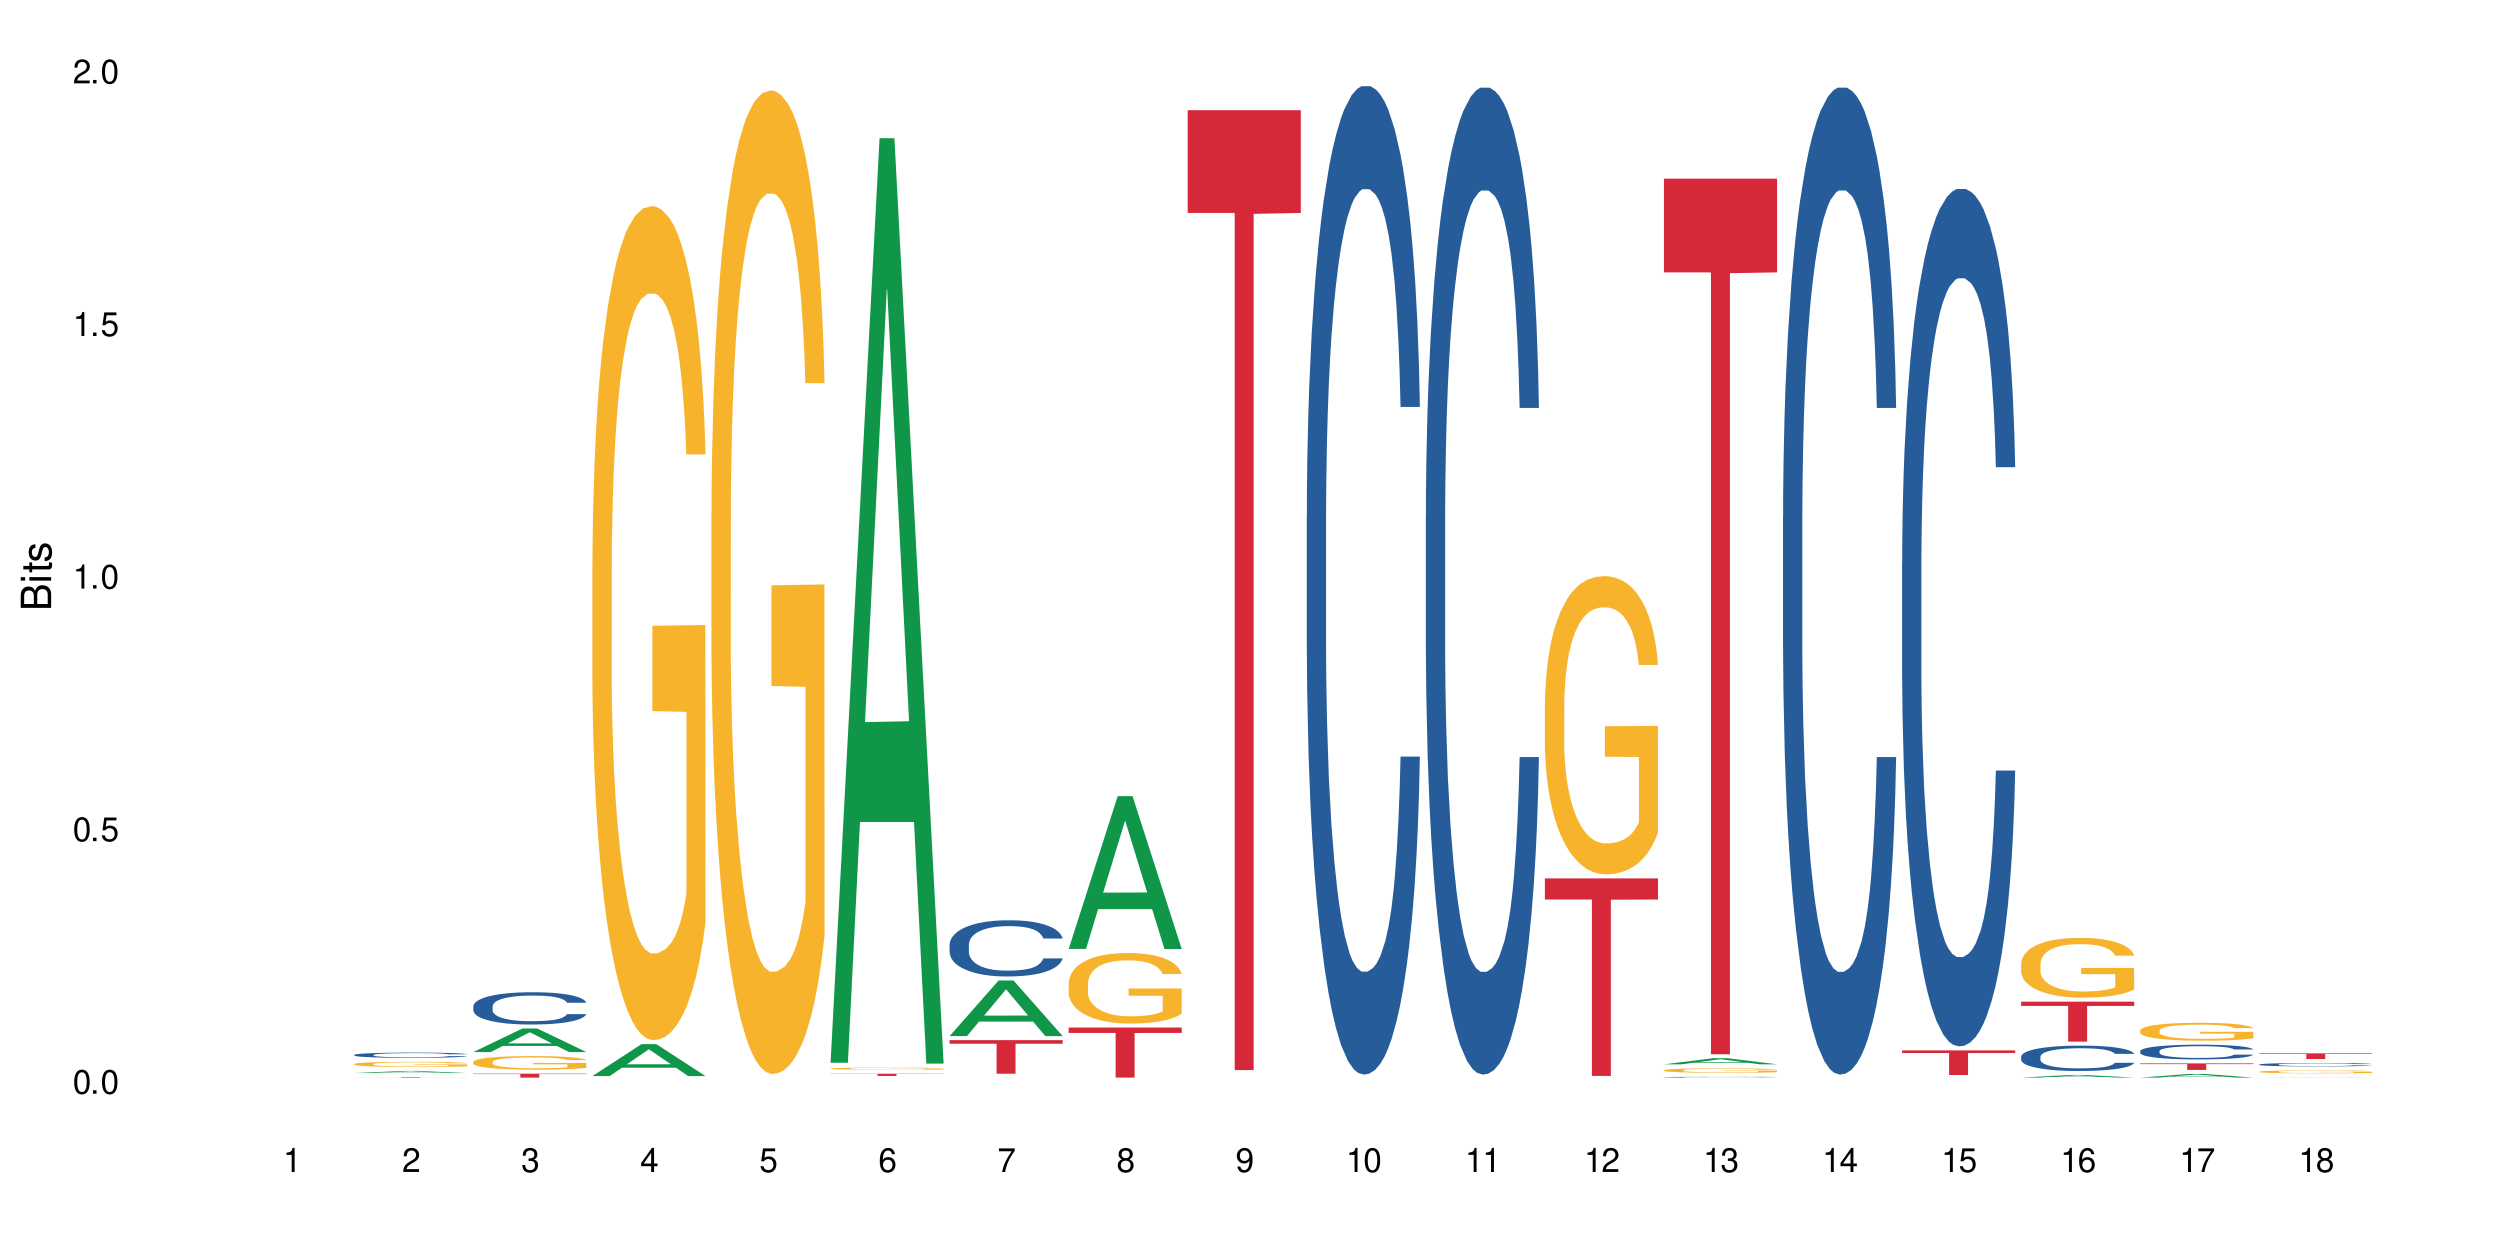 <?xml version="1.0" encoding="UTF-8"?>
<svg xmlns="http://www.w3.org/2000/svg" xmlns:xlink="http://www.w3.org/1999/xlink" width="720" height="360" viewBox="0 0 720 360">
<defs>
<g>
<g id="glyph-0-0">
</g>
<g id="glyph-0-1">
<path d="M 2.641 -6.938 C 2 -6.938 1.422 -6.656 1.078 -6.172 C 0.641 -5.562 0.406 -4.641 0.406 -3.359 C 0.406 -1.016 1.188 0.219 2.641 0.219 C 4.078 0.219 4.859 -1.016 4.859 -3.297 C 4.859 -4.641 4.656 -5.547 4.203 -6.172 C 3.844 -6.656 3.281 -6.938 2.641 -6.938 Z M 2.641 -6.188 C 3.547 -6.188 4 -5.25 4 -3.375 C 4 -1.406 3.562 -0.484 2.625 -0.484 C 1.734 -0.484 1.281 -1.438 1.281 -3.344 C 1.281 -5.25 1.734 -6.188 2.641 -6.188 Z M 2.641 -6.188 "/>
</g>
<g id="glyph-0-2">
<path d="M 1.828 -1 L 0.828 -1 L 0.828 0 L 1.828 0 Z M 1.828 -1 "/>
</g>
<g id="glyph-0-3">
<path d="M 4.562 -6.797 L 1.062 -6.797 L 0.547 -3.094 L 1.328 -3.094 C 1.719 -3.562 2.047 -3.734 2.578 -3.734 C 3.484 -3.734 4.062 -3.109 4.062 -2.094 C 4.062 -1.125 3.484 -0.531 2.578 -0.531 C 1.828 -0.531 1.375 -0.906 1.188 -1.672 L 0.328 -1.672 C 0.453 -1.109 0.547 -0.844 0.75 -0.594 C 1.125 -0.078 1.828 0.219 2.594 0.219 C 3.969 0.219 4.922 -0.781 4.922 -2.219 C 4.922 -3.562 4.031 -4.484 2.719 -4.484 C 2.25 -4.484 1.859 -4.359 1.469 -4.062 L 1.734 -5.969 L 4.562 -5.969 Z M 4.562 -6.797 "/>
</g>
<g id="glyph-0-4">
<path d="M 2.484 -4.938 L 2.484 0 L 3.328 0 L 3.328 -6.938 L 2.766 -6.938 C 2.469 -5.875 2.281 -5.734 0.984 -5.562 L 0.984 -4.938 Z M 2.484 -4.938 "/>
</g>
<g id="glyph-0-5">
<path d="M 4.859 -0.828 L 1.281 -0.828 C 1.359 -1.406 1.672 -1.781 2.5 -2.281 L 3.469 -2.828 C 4.406 -3.344 4.906 -4.062 4.906 -4.906 C 4.906 -5.484 4.672 -6.031 4.266 -6.406 C 3.859 -6.766 3.375 -6.938 2.719 -6.938 C 1.859 -6.938 1.219 -6.625 0.844 -6.031 C 0.609 -5.672 0.5 -5.234 0.484 -4.531 L 1.328 -4.531 C 1.359 -5.016 1.406 -5.281 1.531 -5.516 C 1.75 -5.938 2.188 -6.203 2.703 -6.203 C 3.469 -6.203 4.031 -5.641 4.031 -4.891 C 4.031 -4.344 3.719 -3.859 3.125 -3.516 L 2.234 -3 C 0.812 -2.172 0.406 -1.531 0.328 -0.016 L 4.859 -0.016 Z M 4.859 -0.828 "/>
</g>
<g id="glyph-0-6">
<path d="M 2.125 -3.188 L 2.578 -3.188 C 3.5 -3.188 3.984 -2.766 3.984 -1.922 C 3.984 -1.062 3.469 -0.531 2.594 -0.531 C 1.656 -0.531 1.203 -1 1.156 -2.016 L 0.312 -2.016 C 0.344 -1.453 0.438 -1.094 0.609 -0.781 C 0.953 -0.109 1.625 0.219 2.547 0.219 C 3.953 0.219 4.859 -0.625 4.859 -1.938 C 4.859 -2.828 4.516 -3.297 3.703 -3.594 C 4.344 -3.844 4.656 -4.328 4.656 -5.031 C 4.656 -6.219 3.875 -6.938 2.578 -6.938 C 1.203 -6.938 0.484 -6.172 0.453 -4.703 L 1.297 -4.703 C 1.312 -5.125 1.344 -5.359 1.453 -5.578 C 1.641 -5.969 2.062 -6.203 2.594 -6.203 C 3.344 -6.203 3.797 -5.75 3.797 -5 C 3.797 -4.516 3.609 -4.219 3.25 -4.047 C 3.016 -3.953 2.703 -3.922 2.125 -3.906 Z M 2.125 -3.188 "/>
</g>
<g id="glyph-0-7">
<path d="M 3.141 -1.672 L 3.141 0 L 3.984 0 L 3.984 -1.672 L 4.984 -1.672 L 4.984 -2.438 L 3.984 -2.438 L 3.984 -6.938 L 3.359 -6.938 L 0.266 -2.578 L 0.266 -1.672 Z M 3.141 -2.438 L 1 -2.438 L 3.141 -5.5 Z M 3.141 -2.438 "/>
</g>
<g id="glyph-0-8">
<path d="M 4.781 -5.125 C 4.609 -6.266 3.891 -6.938 2.844 -6.938 C 2.094 -6.938 1.422 -6.578 1.031 -5.953 C 0.594 -5.266 0.406 -4.422 0.406 -3.172 C 0.406 -2 0.578 -1.25 0.984 -0.641 C 1.359 -0.078 1.953 0.219 2.703 0.219 C 3.984 0.219 4.922 -0.75 4.922 -2.094 C 4.922 -3.375 4.062 -4.281 2.844 -4.281 C 2.172 -4.281 1.641 -4.031 1.281 -3.516 C 1.281 -5.234 1.828 -6.188 2.797 -6.188 C 3.391 -6.188 3.797 -5.797 3.938 -5.125 Z M 2.734 -3.531 C 3.547 -3.531 4.062 -2.953 4.062 -2.031 C 4.062 -1.156 3.484 -0.531 2.703 -0.531 C 1.922 -0.531 1.328 -1.188 1.328 -2.078 C 1.328 -2.938 1.906 -3.531 2.734 -3.531 Z M 2.734 -3.531 "/>
</g>
<g id="glyph-0-9">
<path d="M 4.984 -6.797 L 0.438 -6.797 L 0.438 -5.969 L 4.109 -5.969 C 2.5 -3.656 1.828 -2.234 1.328 0 L 2.219 0 C 2.594 -2.172 3.453 -4.047 4.984 -6.094 Z M 4.984 -6.797 "/>
</g>
<g id="glyph-0-10">
<path d="M 3.75 -3.656 C 4.469 -4.094 4.688 -4.438 4.688 -5.078 C 4.688 -6.172 3.844 -6.938 2.641 -6.938 C 1.438 -6.938 0.594 -6.172 0.594 -5.094 C 0.594 -4.438 0.812 -4.094 1.516 -3.656 C 0.734 -3.266 0.359 -2.703 0.359 -1.922 C 0.359 -0.656 1.281 0.219 2.641 0.219 C 3.984 0.219 4.922 -0.656 4.922 -1.922 C 4.922 -2.703 4.531 -3.266 3.75 -3.656 Z M 2.641 -6.188 C 3.359 -6.188 3.812 -5.75 3.812 -5.062 C 3.812 -4.406 3.344 -3.984 2.641 -3.984 C 1.922 -3.984 1.453 -4.406 1.453 -5.078 C 1.453 -5.75 1.922 -6.188 2.641 -6.188 Z M 2.641 -3.266 C 3.484 -3.266 4.062 -2.719 4.062 -1.906 C 4.062 -1.078 3.484 -0.531 2.625 -0.531 C 1.797 -0.531 1.219 -1.094 1.219 -1.906 C 1.219 -2.719 1.781 -3.266 2.641 -3.266 Z M 2.641 -3.266 "/>
</g>
<g id="glyph-0-11">
<path d="M 0.516 -1.578 C 0.672 -0.453 1.406 0.219 2.438 0.219 C 3.188 0.219 3.859 -0.141 4.266 -0.766 C 4.688 -1.453 4.891 -2.297 4.891 -3.547 C 4.891 -4.719 4.703 -5.453 4.312 -6.078 C 3.938 -6.641 3.344 -6.938 2.594 -6.938 C 1.297 -6.938 0.359 -5.969 0.359 -4.625 C 0.359 -3.344 1.234 -2.453 2.453 -2.453 C 3.094 -2.453 3.578 -2.672 4.016 -3.203 C 4 -1.484 3.469 -0.531 2.5 -0.531 C 1.906 -0.531 1.484 -0.906 1.359 -1.578 Z M 2.578 -6.203 C 3.375 -6.203 3.969 -5.531 3.969 -4.641 C 3.969 -3.797 3.391 -3.188 2.547 -3.188 C 1.734 -3.188 1.234 -3.766 1.234 -4.688 C 1.234 -5.562 1.797 -6.203 2.578 -6.203 Z M 2.578 -6.203 "/>
</g>
<g id="glyph-1-0">
</g>
<g id="glyph-1-1">
<path d="M 0 -0.953 L 0 -4.891 C 0 -5.719 -0.234 -6.344 -0.734 -6.797 C -1.188 -7.234 -1.812 -7.469 -2.5 -7.469 C -3.547 -7.469 -4.188 -7 -4.625 -5.875 C -4.984 -6.688 -5.625 -7.094 -6.531 -7.094 C -7.172 -7.094 -7.734 -6.859 -8.141 -6.391 C -8.562 -5.922 -8.75 -5.344 -8.75 -4.5 L -8.75 -0.953 Z M -4.984 -2.062 L -7.766 -2.062 L -7.766 -4.219 C -7.766 -4.844 -7.688 -5.203 -7.453 -5.5 C -7.219 -5.812 -6.859 -5.969 -6.375 -5.969 C -5.891 -5.969 -5.531 -5.812 -5.297 -5.5 C -5.062 -5.203 -4.984 -4.844 -4.984 -4.219 Z M -0.984 -2.062 L -4 -2.062 L -4 -4.781 C -4 -5.766 -3.438 -6.359 -2.484 -6.359 C -1.547 -6.359 -0.984 -5.766 -0.984 -4.781 Z M -0.984 -2.062 "/>
</g>
<g id="glyph-1-2">
<path d="M -6.281 -1.797 L -6.281 -0.797 L 0 -0.797 L 0 -1.797 Z M -8.75 -1.797 L -8.75 -0.797 L -7.484 -0.797 L -7.484 -1.797 Z M -8.75 -1.797 "/>
</g>
<g id="glyph-1-3">
<path d="M -6.281 -3.047 L -6.281 -2.016 L -8.016 -2.016 L -8.016 -1.016 L -6.281 -1.016 L -6.281 -0.172 L -5.469 -0.172 L -5.469 -1.016 L -0.719 -1.016 C -0.078 -1.016 0.281 -1.453 0.281 -2.234 C 0.281 -2.5 0.25 -2.719 0.188 -3.047 L -0.641 -3.047 C -0.609 -2.906 -0.594 -2.766 -0.594 -2.562 C -0.594 -2.141 -0.719 -2.016 -1.156 -2.016 L -5.469 -2.016 L -5.469 -3.047 Z M -6.281 -3.047 "/>
</g>
<g id="glyph-1-4">
<path d="M -4.531 -5.25 C -5.766 -5.25 -6.469 -4.422 -6.469 -2.969 C -6.469 -1.516 -5.719 -0.562 -4.547 -0.562 C -3.562 -0.562 -3.094 -1.062 -2.734 -2.562 L -2.516 -3.484 C -2.344 -4.188 -2.094 -4.469 -1.641 -4.469 C -1.047 -4.469 -0.641 -3.875 -0.641 -3 C -0.641 -2.453 -0.797 -2 -1.062 -1.75 C -1.25 -1.594 -1.422 -1.531 -1.875 -1.469 L -1.875 -0.406 C -0.422 -0.453 0.281 -1.266 0.281 -2.922 C 0.281 -4.5 -0.5 -5.516 -1.719 -5.516 C -2.656 -5.516 -3.172 -4.984 -3.469 -3.734 L -3.703 -2.766 C -3.891 -1.953 -4.156 -1.609 -4.594 -1.609 C -5.188 -1.609 -5.547 -2.125 -5.547 -2.938 C -5.547 -3.75 -5.203 -4.172 -4.531 -4.203 Z M -4.531 -5.25 "/>
</g>
</g>
</defs>
<rect x="-72" y="-36" width="864" height="432" fill="rgb(100%, 100%, 100%)" fill-opacity="1"/>
<path fill-rule="nonzero" fill="rgb(6.275%, 58.824%, 28.235%)" fill-opacity="1" d="M 102.023 309.047 L 102.055 309.047 L 116.152 308.43 L 120.434 308.43 L 134.598 309.047 L 129.621 309.047 L 126.07 308.887 L 110.512 308.887 L 107.035 309.047 L 102.023 309.047 L 112.012 308.82 L 124.645 308.816 L 118.344 308.531 L 118.273 308.527 L 118.207 308.531 L 111.977 308.816 L 112.012 308.82 Z M 102.023 309.047 "/>
<path fill-rule="nonzero" fill="rgb(14.51%, 36.078%, 60%)" fill-opacity="1" d="M 102.023 303.805 L 102.062 303.805 L 102.062 303.77 L 102.18 303.719 L 102.457 303.652 L 102.738 303.605 L 103.453 303.523 L 104.445 303.445 L 105.477 303.387 L 106.234 303.348 L 106.906 303.32 L 108.457 303.27 L 109.449 303.242 L 110.523 303.219 L 111.836 303.195 L 112.789 303.184 L 114.934 303.16 L 116.523 303.152 L 117.754 303.148 L 120.414 303.148 L 122.004 303.152 L 123.156 303.16 L 124.426 303.172 L 125.5 303.184 L 127.367 303.215 L 129.035 303.254 L 129.789 303.273 L 130.98 303.316 L 131.895 303.359 L 132.531 303.395 L 133.246 303.445 L 133.883 303.508 L 134.359 303.578 L 134.598 303.637 L 129.035 303.637 L 128.758 303.582 L 128.441 303.539 L 127.844 303.484 L 127.25 303.441 L 126.414 303.402 L 125.66 303.375 L 124.625 303.352 L 123.711 303.336 L 122.758 303.32 L 121.844 303.312 L 120.098 303.305 L 118.07 303.305 L 117.316 303.309 L 115.766 303.32 L 114.934 303.328 L 113.742 303.348 L 112.906 303.367 L 111.914 303.395 L 111.238 303.418 L 110.402 303.453 L 109.809 303.484 L 109.133 303.531 L 108.734 303.566 L 108.379 303.605 L 108.059 303.648 L 107.82 303.699 L 107.664 303.75 L 107.582 303.797 L 107.582 304.012 L 107.664 304.062 L 107.863 304.121 L 108.379 304.207 L 109.133 304.277 L 110.008 304.336 L 110.84 304.379 L 111.316 304.398 L 111.953 304.418 L 112.945 304.449 L 114.375 304.477 L 115.211 304.484 L 116.48 304.496 L 117.793 304.504 L 119.543 304.504 L 121.09 304.496 L 122.125 304.492 L 123.195 304.48 L 124.664 304.457 L 125.578 304.434 L 126.375 304.406 L 126.969 304.383 L 127.367 304.359 L 127.965 304.316 L 128.441 304.27 L 128.797 304.219 L 129.035 304.172 L 134.598 304.172 L 134.359 304.23 L 134 304.281 L 133.645 304.324 L 133.09 304.371 L 132.453 304.414 L 131.539 304.461 L 130.785 304.496 L 129.789 304.527 L 128.875 304.555 L 127.883 304.578 L 126.414 304.605 L 125.461 304.621 L 124.426 304.633 L 123.195 304.645 L 121.648 304.652 L 119.977 304.66 L 118.43 304.66 L 116.762 304.656 L 115.527 304.652 L 113.898 304.641 L 111.875 304.613 L 110.402 304.59 L 109.25 304.562 L 108.258 304.535 L 107.145 304.496 L 105.715 304.438 L 104.844 304.391 L 104.246 304.352 L 103.57 304.297 L 103.094 304.25 L 102.539 304.172 L 102.141 304.074 L 102.023 303.996 Z M 102.023 303.805 "/>
<path fill-rule="nonzero" fill="rgb(96.863%, 70.196%, 16.863%)" fill-opacity="1" d="M 102.023 306.438 L 102.062 306.438 L 102.062 306.41 L 102.219 306.352 L 102.617 306.266 L 103.133 306.199 L 103.691 306.145 L 104.047 306.117 L 104.645 306.074 L 105.16 306.047 L 106.473 305.984 L 108.141 305.93 L 109.055 305.902 L 110.086 305.883 L 111.555 305.855 L 112.23 305.848 L 114.297 305.824 L 116.641 305.812 L 119.223 305.809 L 120.414 305.809 L 122.043 305.812 L 124.27 305.828 L 125.539 305.844 L 126.531 305.855 L 127.566 305.875 L 128.836 305.898 L 130.027 305.934 L 130.98 305.965 L 131.938 306.004 L 132.73 306.047 L 133.406 306.094 L 134 306.152 L 134.359 306.199 L 134.598 306.246 L 129.074 306.246 L 128.758 306.199 L 128.398 306.164 L 127.805 306.117 L 127.207 306.086 L 126.613 306.059 L 125.5 306.023 L 124.547 306.004 L 123.355 305.984 L 122.203 305.973 L 120.891 305.965 L 120.098 305.961 L 117.992 305.961 L 116.086 305.973 L 114.973 305.98 L 114.18 305.992 L 113.066 306.012 L 112.391 306.031 L 111.992 306.039 L 110.801 306.082 L 110.008 306.121 L 109.57 306.145 L 109.012 306.188 L 108.617 306.223 L 108.18 306.277 L 107.941 306.316 L 107.621 306.406 L 107.582 306.648 L 107.703 306.703 L 107.941 306.758 L 108.258 306.805 L 108.734 306.855 L 109.211 306.895 L 110.047 306.949 L 110.762 306.984 L 111.316 307.008 L 112.391 307.043 L 112.828 307.055 L 113.859 307.078 L 114.934 307.098 L 116.242 307.113 L 117.238 307.121 L 118.824 307.129 L 120.852 307.129 L 123.234 307.121 L 124.746 307.109 L 125.777 307.098 L 126.453 307.09 L 127.289 307.074 L 127.883 307.062 L 128.441 307.047 L 129.117 307.023 L 129.117 306.703 L 119.301 306.699 L 119.301 306.551 L 134.559 306.547 L 134.598 307.074 L 133.762 307.109 L 132.73 307.145 L 131.738 307.172 L 130.703 307.195 L 129.234 307.223 L 128.043 307.238 L 126.215 307.258 L 124.547 307.27 L 122.797 307.277 L 121.25 307.281 L 117.793 307.281 L 116.047 307.27 L 114.656 307.262 L 113.383 307.246 L 112.113 307.23 L 110.523 307.203 L 109.488 307.18 L 108.418 307.148 L 107.344 307.117 L 106.391 307.078 L 105.754 307.051 L 105.121 307.02 L 104.445 306.98 L 103.809 306.934 L 103.332 306.891 L 102.895 306.844 L 102.578 306.801 L 102.262 306.738 L 102.102 306.691 L 102.023 306.648 Z M 102.023 306.438 "/>
<path fill-rule="nonzero" fill="rgb(83.922%, 15.686%, 22.353%)" fill-opacity="1" d="M 102.023 310.195 L 134.598 310.195 L 134.598 310.211 L 121.02 310.211 L 121.02 310.352 L 115.559 310.352 L 115.559 310.211 L 102.023 310.211 Z M 102.023 310.195 "/>
<path fill-rule="nonzero" fill="rgb(6.275%, 58.824%, 28.235%)" fill-opacity="1" d="M 136.312 303 L 136.348 302.992 L 150.441 296.207 L 154.723 296.207 L 168.887 303.004 L 163.91 303.004 L 160.359 301.23 L 144.805 301.23 L 141.324 303 L 136.312 303 L 146.301 300.496 L 158.934 300.492 L 152.637 297.316 L 152.566 297.312 L 152.496 297.332 L 146.266 300.492 L 146.301 300.496 Z M 136.312 303 "/>
<path fill-rule="nonzero" fill="rgb(14.51%, 36.078%, 60%)" fill-opacity="1" d="M 136.312 289.812 L 136.352 289.805 L 136.352 289.598 L 136.473 289.277 L 136.75 288.867 L 137.027 288.59 L 137.742 288.086 L 138.734 287.602 L 139.77 287.23 L 140.523 287.008 L 141.199 286.84 L 142.746 286.523 L 143.742 286.363 L 144.812 286.219 L 146.125 286.074 L 147.078 285.988 L 149.223 285.852 L 150.812 285.793 L 152.043 285.77 L 154.707 285.77 L 156.293 285.801 L 157.445 285.844 L 158.719 285.914 L 159.789 285.988 L 161.656 286.176 L 163.328 286.414 L 164.082 286.551 L 165.273 286.812 L 166.188 287.066 L 166.824 287.289 L 167.539 287.602 L 168.172 287.984 L 168.648 288.418 L 168.887 288.785 L 163.328 288.785 L 163.047 288.445 L 162.73 288.18 L 162.133 287.832 L 161.539 287.586 L 160.703 287.34 L 159.949 287.18 L 158.918 287.016 L 158.004 286.914 L 157.051 286.84 L 156.137 286.785 L 154.387 286.734 L 152.363 286.734 L 151.605 286.754 L 150.059 286.82 L 149.223 286.879 L 148.031 287 L 147.195 287.109 L 146.203 287.281 L 145.527 287.426 L 144.695 287.645 L 144.098 287.84 L 143.422 288.121 L 143.027 288.332 L 142.668 288.57 L 142.352 288.852 L 142.113 289.148 L 141.953 289.465 L 141.875 289.77 L 141.875 291.086 L 141.953 291.391 L 142.152 291.75 L 142.668 292.266 L 143.422 292.715 L 144.297 293.074 L 145.133 293.328 L 145.609 293.445 L 146.242 293.582 L 147.238 293.754 L 148.668 293.922 L 149.5 293.992 L 150.773 294.059 L 152.082 294.094 L 153.832 294.094 L 155.383 294.059 L 156.414 294.016 L 157.488 293.949 L 158.957 293.805 L 159.871 293.668 L 160.664 293.508 L 161.262 293.344 L 161.656 293.211 L 162.254 292.945 L 162.73 292.656 L 163.09 292.359 L 163.328 292.07 L 168.887 292.07 L 168.648 292.41 L 168.293 292.742 L 167.934 292.988 L 167.379 293.285 L 166.742 293.551 L 165.828 293.848 L 165.074 294.043 L 164.082 294.254 L 163.168 294.414 L 162.176 294.559 L 160.703 294.73 L 159.75 294.816 L 158.719 294.891 L 157.488 294.961 L 155.938 295.02 L 154.27 295.051 L 152.719 295.062 L 151.051 295.043 L 149.82 295.012 L 148.191 294.934 L 146.164 294.781 L 144.695 294.621 L 143.543 294.457 L 142.551 294.289 L 141.438 294.059 L 140.008 293.684 L 139.133 293.395 L 138.535 293.16 L 137.863 292.828 L 137.383 292.531 L 136.828 292.055 L 136.43 291.449 L 136.312 290.984 Z M 136.312 289.812 "/>
<path fill-rule="nonzero" fill="rgb(96.863%, 70.196%, 16.863%)" fill-opacity="1" d="M 136.312 305.828 L 136.352 305.824 L 136.352 305.754 L 136.512 305.59 L 136.906 305.371 L 137.426 305.188 L 137.98 305.043 L 138.34 304.969 L 138.934 304.863 L 139.449 304.785 L 140.762 304.625 L 142.43 304.473 L 143.344 304.41 L 144.375 304.348 L 145.848 304.281 L 146.523 304.254 L 148.586 304.199 L 150.93 304.164 L 153.516 304.152 L 154.707 304.156 L 156.336 304.168 L 158.559 304.207 L 159.832 304.246 L 160.824 304.281 L 161.855 304.328 L 163.129 304.398 L 164.32 304.484 L 165.273 304.57 L 166.227 304.676 L 167.02 304.793 L 167.695 304.918 L 168.293 305.066 L 168.648 305.191 L 168.887 305.316 L 163.367 305.316 L 163.047 305.191 L 162.691 305.094 L 162.094 304.977 L 161.5 304.891 L 160.902 304.824 L 159.789 304.73 L 158.836 304.672 L 157.645 304.625 L 156.492 304.59 L 155.184 304.57 L 154.387 304.562 L 152.281 304.562 L 150.375 304.586 L 149.262 304.617 L 148.469 304.645 L 147.355 304.699 L 146.68 304.742 L 146.285 304.77 L 145.09 304.879 L 144.297 304.98 L 143.859 305.047 L 143.305 305.156 L 142.906 305.254 L 142.469 305.395 L 142.23 305.504 L 141.914 305.746 L 141.875 306.387 L 141.992 306.523 L 142.23 306.672 L 142.551 306.801 L 143.027 306.934 L 143.504 307.039 L 144.336 307.18 L 145.051 307.27 L 145.609 307.332 L 146.68 307.43 L 147.117 307.461 L 148.152 307.523 L 149.223 307.574 L 150.535 307.617 L 151.527 307.641 L 153.117 307.656 L 155.145 307.656 L 157.527 307.637 L 159.035 307.605 L 160.07 307.578 L 160.742 307.555 L 161.578 307.516 L 162.176 307.477 L 162.73 307.438 L 163.406 307.379 L 163.406 306.523 L 153.594 306.52 L 153.594 306.121 L 168.848 306.117 L 168.887 307.516 L 168.055 307.609 L 167.02 307.703 L 166.027 307.773 L 164.996 307.836 L 163.523 307.902 L 162.332 307.945 L 160.504 307.996 L 158.836 308.027 L 157.09 308.051 L 155.539 308.059 L 153.711 308.062 L 152.082 308.059 L 150.336 308.035 L 148.945 308.008 L 147.676 307.973 L 146.402 307.926 L 144.812 307.852 L 143.781 307.789 L 142.707 307.715 L 141.637 307.625 L 140.684 307.527 L 140.047 307.453 L 139.41 307.367 L 138.734 307.262 L 138.102 307.141 L 137.625 307.027 L 137.188 306.902 L 136.867 306.785 L 136.551 306.625 L 136.391 306.496 L 136.312 306.387 Z M 136.312 305.828 "/>
<path fill-rule="nonzero" fill="rgb(83.922%, 15.686%, 22.353%)" fill-opacity="1" d="M 136.312 309.211 L 168.887 309.211 L 168.887 309.332 L 155.312 309.332 L 155.312 310.352 L 149.848 310.352 L 149.848 309.336 L 149.77 309.332 L 136.312 309.332 Z M 136.312 309.211 "/>
<path fill-rule="nonzero" fill="rgb(6.275%, 58.824%, 28.235%)" fill-opacity="1" d="M 170.602 309.902 L 170.637 309.895 L 184.734 300.719 L 189.016 300.719 L 203.18 309.914 L 198.203 309.914 L 194.652 307.512 L 179.094 307.512 L 175.613 309.902 L 170.602 309.902 L 180.59 306.52 L 193.227 306.512 L 186.926 302.219 L 186.855 302.211 L 186.785 302.238 L 180.555 306.512 L 180.59 306.52 Z M 170.602 309.902 "/>
<path fill-rule="nonzero" fill="rgb(96.863%, 70.196%, 16.863%)" fill-opacity="1" d="M 170.602 162.234 L 170.641 162.016 L 170.641 157.629 L 170.801 147.758 L 171.199 134.152 L 171.715 122.965 L 172.27 114.191 L 172.629 109.582 L 173.227 103 L 173.742 98.176 L 175.051 88.301 L 176.719 79.09 L 177.633 75.141 L 178.668 71.41 L 180.137 67.242 L 180.812 65.707 L 182.879 62.195 L 185.223 60.004 L 187.805 59.344 L 188.996 59.562 L 190.625 60.441 L 192.852 62.855 L 194.121 65.047 L 195.113 67.242 L 196.148 70.094 L 197.418 74.48 L 198.609 79.746 L 199.562 85.012 L 200.516 91.594 L 201.312 98.613 L 201.988 106.293 L 202.582 115.508 L 202.941 123.184 L 203.18 130.863 L 197.656 130.863 L 197.34 123.184 L 196.98 117.262 L 196.387 110.023 L 195.789 104.758 L 195.195 100.59 L 194.082 94.883 L 193.129 91.375 L 191.938 88.301 L 190.785 86.328 L 189.473 85.012 L 188.68 84.574 L 186.574 84.574 L 184.664 86.109 L 183.555 87.863 L 182.758 89.617 L 181.648 92.91 L 180.973 95.543 L 180.574 97.297 L 179.383 104.098 L 178.586 110.242 L 178.152 114.41 L 177.594 120.992 L 177.199 126.914 L 176.762 135.691 L 176.523 142.27 L 176.203 157.191 L 176.164 196.68 L 176.285 205.016 L 176.523 214.012 L 176.84 221.906 L 177.316 230.246 L 177.793 236.605 L 178.629 245.164 L 179.344 250.867 L 179.898 254.598 L 180.973 260.52 L 181.41 262.492 L 182.441 266.441 L 183.516 269.516 L 184.824 272.148 L 185.816 273.465 L 187.406 274.559 L 189.434 274.559 L 191.816 273.242 L 193.328 271.488 L 194.359 269.734 L 195.035 268.199 L 195.867 265.785 L 196.465 263.59 L 197.02 261.18 L 197.695 257.449 L 197.695 205.016 L 187.883 204.797 L 187.883 180.227 L 203.141 180.004 L 203.18 265.785 L 202.344 271.707 L 201.312 277.414 L 200.316 281.801 L 199.285 285.531 L 197.816 289.699 L 196.625 292.332 L 194.797 295.402 L 193.129 297.375 L 191.379 298.691 L 189.832 299.352 L 188.004 299.57 L 186.375 299.133 L 184.625 297.816 L 183.234 296.059 L 181.965 293.867 L 180.691 291.016 L 179.105 286.406 L 178.07 282.676 L 177 278.07 L 175.926 272.586 L 174.973 266.664 L 174.336 262.055 L 173.703 256.789 L 173.027 250.207 L 172.391 242.75 L 171.914 235.949 L 171.477 228.27 L 171.16 221.031 L 170.84 211.156 L 170.684 203.262 L 170.602 196.461 Z M 170.602 162.234 "/>
<path fill-rule="nonzero" fill="rgb(96.863%, 70.196%, 16.863%)" fill-opacity="1" d="M 204.895 147.363 L 204.934 147.102 L 204.934 141.93 L 205.094 130.285 L 205.488 114.246 L 206.004 101.051 L 206.562 90.703 L 206.918 85.27 L 207.516 77.508 L 208.031 71.816 L 209.344 60.176 L 211.012 49.309 L 211.926 44.652 L 212.957 40.254 L 214.426 35.336 L 215.102 33.527 L 217.168 29.387 L 219.512 26.801 L 222.094 26.023 L 223.285 26.281 L 224.914 27.316 L 227.141 30.164 L 228.41 32.75 L 229.406 35.336 L 230.438 38.699 L 231.707 43.875 L 232.902 50.086 L 233.855 56.293 L 234.809 64.055 L 235.602 72.332 L 236.277 81.391 L 236.875 92.254 L 237.23 101.309 L 237.469 110.367 L 231.945 110.367 L 231.629 101.309 L 231.273 94.324 L 230.676 85.789 L 230.078 79.578 L 229.484 74.664 L 228.371 67.938 L 227.418 63.797 L 226.227 60.176 L 225.074 57.848 L 223.762 56.293 L 222.969 55.777 L 220.863 55.777 L 218.957 57.586 L 217.844 59.656 L 217.051 61.727 L 215.938 65.605 L 215.262 68.711 L 214.863 70.781 L 213.672 78.801 L 212.879 86.047 L 212.441 90.961 L 211.887 98.723 L 211.488 105.707 L 211.051 116.059 L 210.812 123.82 L 210.496 141.41 L 210.453 187.98 L 210.574 197.812 L 210.812 208.418 L 211.129 217.734 L 211.605 227.566 L 212.082 235.066 L 212.918 245.156 L 213.633 251.883 L 214.188 256.281 L 215.262 263.27 L 215.699 265.598 L 216.73 270.254 L 217.805 273.875 L 219.117 276.98 L 220.109 278.531 L 221.699 279.824 L 223.723 279.824 L 226.105 278.273 L 227.617 276.203 L 228.648 274.133 L 229.324 272.324 L 230.16 269.477 L 230.754 266.891 L 231.312 264.043 L 231.988 259.645 L 231.988 197.812 L 222.176 197.555 L 222.176 168.578 L 237.43 168.316 L 237.469 269.477 L 236.637 276.461 L 235.602 283.188 L 234.609 288.363 L 233.574 292.762 L 232.105 297.676 L 230.914 300.781 L 229.086 304.402 L 227.418 306.734 L 225.672 308.285 L 224.121 309.062 L 222.293 309.32 L 220.664 308.801 L 218.918 307.25 L 217.527 305.18 L 216.254 302.594 L 214.984 299.23 L 213.395 293.797 L 212.363 289.398 L 211.289 283.965 L 210.215 277.496 L 209.262 270.512 L 208.629 265.078 L 207.992 258.871 L 207.316 251.109 L 206.68 242.312 L 206.203 234.293 L 205.766 225.234 L 205.449 216.699 L 205.133 205.055 L 204.973 195.742 L 204.895 187.723 Z M 204.895 147.363 "/>
<path fill-rule="nonzero" fill="rgb(6.275%, 58.824%, 28.235%)" fill-opacity="1" d="M 239.184 306.062 L 239.219 305.812 L 253.312 39.801 L 257.594 39.801 L 271.762 306.312 L 266.781 306.312 L 263.234 236.742 L 247.676 236.742 L 244.195 306.062 L 239.184 306.062 L 249.172 207.965 L 261.805 207.715 L 255.508 83.344 L 255.438 83.094 L 255.367 83.844 L 249.137 207.715 L 249.172 207.965 Z M 239.184 306.062 "/>
<path fill-rule="nonzero" fill="rgb(96.863%, 70.196%, 16.863%)" fill-opacity="1" d="M 239.184 307.727 L 239.223 307.727 L 239.223 307.715 L 239.383 307.691 L 239.781 307.652 L 240.297 307.625 L 240.852 307.602 L 241.211 307.59 L 241.805 307.574 L 242.32 307.559 L 243.633 307.535 L 245.301 307.512 L 246.215 307.5 L 247.25 307.488 L 248.719 307.48 L 249.395 307.477 L 251.461 307.465 L 253.805 307.461 L 256.387 307.457 L 257.578 307.457 L 259.207 307.461 L 261.43 307.469 L 262.703 307.473 L 263.695 307.48 L 264.727 307.484 L 266 307.496 L 267.191 307.512 L 268.145 307.523 L 269.098 307.543 L 269.895 307.562 L 270.566 307.582 L 271.164 307.605 L 271.52 307.625 L 271.762 307.645 L 266.238 307.645 L 265.922 307.625 L 265.562 307.609 L 264.965 307.59 L 264.371 307.578 L 263.773 307.566 L 262.664 307.551 L 261.707 307.543 L 260.516 307.535 L 259.363 307.527 L 258.055 307.523 L 255.152 307.523 L 253.246 307.527 L 252.133 307.531 L 251.34 307.539 L 250.227 307.547 L 249.551 307.555 L 249.156 307.559 L 247.965 307.574 L 247.168 307.59 L 246.73 307.602 L 246.176 307.621 L 245.777 307.637 L 245.34 307.66 L 245.102 307.676 L 244.785 307.715 L 244.746 307.816 L 244.863 307.84 L 245.102 307.863 L 245.422 307.883 L 245.898 307.906 L 246.375 307.922 L 247.207 307.945 L 247.922 307.961 L 248.48 307.969 L 249.551 307.984 L 249.988 307.992 L 251.023 308 L 252.094 308.008 L 253.406 308.016 L 254.398 308.02 L 255.988 308.023 L 258.016 308.023 L 260.398 308.02 L 261.906 308.016 L 262.941 308.012 L 263.617 308.008 L 264.449 308 L 265.047 307.992 L 265.602 307.988 L 266.277 307.977 L 266.277 307.84 L 256.465 307.84 L 256.465 307.773 L 271.719 307.773 L 271.762 308 L 270.926 308.016 L 269.895 308.031 L 268.898 308.043 L 267.867 308.051 L 266.398 308.062 L 265.203 308.07 L 263.379 308.078 L 261.707 308.082 L 259.961 308.086 L 258.41 308.086 L 256.586 308.09 L 254.957 308.086 L 253.207 308.082 L 251.816 308.078 L 250.547 308.074 L 249.273 308.066 L 247.684 308.055 L 246.652 308.043 L 245.578 308.031 L 244.508 308.016 L 243.555 308 L 242.281 307.977 L 241.605 307.957 L 240.973 307.938 L 240.496 307.922 L 240.059 307.902 L 239.738 307.883 L 239.422 307.855 L 239.262 307.836 L 239.184 307.816 Z M 239.184 307.727 "/>
<path fill-rule="nonzero" fill="rgb(83.922%, 15.686%, 22.353%)" fill-opacity="1" d="M 239.184 309.234 L 271.762 309.234 L 271.762 309.301 L 258.184 309.305 L 258.184 309.863 L 252.723 309.863 L 252.723 309.305 L 252.641 309.301 L 239.184 309.301 Z M 239.184 309.234 "/>
<path fill-rule="nonzero" fill="rgb(6.275%, 58.824%, 28.235%)" fill-opacity="1" d="M 273.473 298.395 L 273.508 298.379 L 287.605 282.371 L 291.887 282.371 L 306.051 298.41 L 301.074 298.41 L 297.523 294.223 L 281.965 294.223 L 278.484 298.395 L 273.473 298.395 L 283.465 292.492 L 296.098 292.477 L 289.797 284.992 L 289.727 284.977 L 289.656 285.023 L 283.43 292.477 L 283.465 292.492 Z M 273.473 298.395 "/>
<path fill-rule="nonzero" fill="rgb(14.51%, 36.078%, 60%)" fill-opacity="1" d="M 273.473 272.09 L 273.516 272.074 L 273.516 271.719 L 273.633 271.156 L 273.91 270.445 L 274.188 269.957 L 274.906 269.086 L 275.898 268.242 L 276.93 267.594 L 277.684 267.207 L 278.359 266.914 L 279.91 266.367 L 280.902 266.086 L 281.977 265.832 L 283.285 265.582 L 284.242 265.434 L 286.387 265.199 L 287.977 265.094 L 289.207 265.051 L 291.867 265.051 L 293.457 265.109 L 294.609 265.184 L 295.879 265.301 L 296.953 265.434 L 298.82 265.758 L 300.488 266.172 L 301.242 266.41 L 302.434 266.867 L 303.348 267.312 L 303.984 267.695 L 304.699 268.242 L 305.336 268.91 L 305.812 269.664 L 306.051 270.301 L 300.488 270.301 L 300.211 269.707 L 299.895 269.25 L 299.297 268.645 L 298.699 268.215 L 297.867 267.785 L 297.113 267.504 L 296.078 267.223 L 295.164 267.047 L 294.211 266.914 L 293.297 266.824 L 291.551 266.734 L 289.523 266.734 L 288.77 266.766 L 287.219 266.883 L 286.387 266.988 L 285.195 267.195 L 284.359 267.387 L 283.367 267.684 L 282.691 267.934 L 281.855 268.316 L 281.262 268.656 L 280.586 269.145 L 280.188 269.516 L 279.832 269.93 L 279.512 270.418 L 279.273 270.934 L 279.117 271.48 L 279.035 272.016 L 279.035 274.305 L 279.117 274.84 L 279.312 275.461 L 279.832 276.359 L 280.586 277.145 L 281.461 277.766 L 282.293 278.211 L 282.77 278.418 L 283.406 278.652 L 284.398 278.949 L 285.828 279.246 L 286.664 279.363 L 287.934 279.48 L 289.246 279.539 L 290.992 279.539 L 292.543 279.48 L 293.574 279.406 L 294.648 279.289 L 296.117 279.039 L 297.031 278.801 L 297.828 278.52 L 298.422 278.238 L 298.82 278.004 L 299.414 277.543 L 299.895 277.043 L 300.25 276.523 L 300.488 276.02 L 306.051 276.02 L 305.812 276.613 L 305.453 277.188 L 305.098 277.617 L 304.539 278.137 L 303.906 278.594 L 302.992 279.113 L 302.238 279.453 L 301.242 279.82 L 300.328 280.102 L 299.336 280.355 L 297.867 280.648 L 296.914 280.797 L 295.879 280.93 L 294.648 281.047 L 293.098 281.152 L 291.43 281.211 L 289.883 281.227 L 288.215 281.195 L 286.98 281.137 L 285.352 281.004 L 283.328 280.738 L 281.855 280.457 L 280.703 280.176 L 279.711 279.879 L 278.598 279.48 L 277.168 278.832 L 276.297 278.328 L 275.699 277.914 L 275.023 277.336 L 274.547 276.82 L 273.992 275.992 L 273.594 274.941 L 273.473 274.129 Z M 273.473 272.09 "/>
<path fill-rule="nonzero" fill="rgb(83.922%, 15.686%, 22.353%)" fill-opacity="1" d="M 273.473 299.555 L 306.051 299.555 L 306.051 300.59 L 292.473 300.602 L 292.473 309.227 L 287.012 309.227 L 287.012 300.609 L 286.934 300.59 L 273.473 300.59 Z M 273.473 299.555 "/>
<path fill-rule="nonzero" fill="rgb(6.275%, 58.824%, 28.235%)" fill-opacity="1" d="M 307.766 273.285 L 307.801 273.242 L 321.895 229.289 L 326.176 229.289 L 340.34 273.324 L 335.363 273.324 L 331.812 261.832 L 316.258 261.832 L 312.777 273.285 L 307.766 273.285 L 317.754 257.074 L 330.387 257.035 L 324.086 236.484 L 324.02 236.441 L 323.949 236.566 L 317.719 257.035 L 317.754 257.074 Z M 307.766 273.285 "/>
<path fill-rule="nonzero" fill="rgb(96.863%, 70.196%, 16.863%)" fill-opacity="1" d="M 307.766 283.176 L 307.805 283.156 L 307.805 282.785 L 307.965 281.949 L 308.359 280.801 L 308.879 279.855 L 309.434 279.113 L 309.789 278.723 L 310.387 278.164 L 310.902 277.758 L 312.215 276.922 L 313.883 276.141 L 314.797 275.809 L 315.828 275.492 L 317.301 275.141 L 317.977 275.012 L 320.039 274.715 L 322.383 274.527 L 324.965 274.473 L 326.16 274.492 L 327.789 274.566 L 330.012 274.77 L 331.285 274.953 L 332.277 275.141 L 333.309 275.383 L 334.582 275.754 L 335.773 276.199 L 336.727 276.645 L 337.68 277.199 L 338.473 277.793 L 339.148 278.445 L 339.746 279.223 L 340.102 279.871 L 340.34 280.523 L 334.82 280.523 L 334.5 279.871 L 334.145 279.371 L 333.547 278.758 L 332.953 278.312 L 332.355 277.961 L 331.242 277.48 L 330.289 277.184 L 329.098 276.922 L 327.945 276.754 L 326.637 276.645 L 325.84 276.605 L 323.734 276.605 L 321.828 276.734 L 320.715 276.887 L 319.922 277.035 L 318.809 277.312 L 318.133 277.535 L 317.738 277.684 L 316.543 278.258 L 315.75 278.777 L 315.312 279.129 L 314.758 279.688 L 314.359 280.188 L 313.922 280.93 L 313.684 281.488 L 313.367 282.75 L 313.328 286.09 L 313.445 286.793 L 313.684 287.555 L 314.004 288.223 L 314.48 288.93 L 314.957 289.465 L 315.789 290.191 L 316.504 290.672 L 317.062 290.988 L 318.133 291.488 L 318.57 291.656 L 319.605 291.988 L 320.676 292.25 L 321.988 292.473 L 322.98 292.586 L 324.57 292.676 L 326.594 292.676 L 328.98 292.566 L 330.488 292.418 L 331.523 292.27 L 332.195 292.137 L 333.031 291.934 L 333.629 291.75 L 334.184 291.543 L 334.859 291.23 L 334.859 286.793 L 325.047 286.777 L 325.047 284.699 L 340.301 284.68 L 340.34 291.934 L 339.508 292.438 L 338.473 292.918 L 337.48 293.289 L 336.449 293.605 L 334.977 293.957 L 333.785 294.18 L 331.957 294.441 L 330.289 294.605 L 328.543 294.719 L 326.992 294.773 L 325.164 294.793 L 323.535 294.754 L 321.789 294.645 L 320.398 294.496 L 319.125 294.309 L 317.855 294.07 L 316.266 293.68 L 315.234 293.363 L 314.16 292.973 L 313.09 292.512 L 312.137 292.008 L 311.5 291.617 L 310.863 291.172 L 310.188 290.617 L 309.551 289.984 L 309.074 289.41 L 308.641 288.762 L 308.32 288.148 L 308.004 287.312 L 307.844 286.645 L 307.766 286.07 Z M 307.766 283.176 "/>
<path fill-rule="nonzero" fill="rgb(83.922%, 15.686%, 22.353%)" fill-opacity="1" d="M 307.766 295.938 L 340.34 295.938 L 340.34 297.48 L 326.766 297.496 L 326.766 310.352 L 321.301 310.352 L 321.301 297.508 L 321.223 297.48 L 307.766 297.48 Z M 307.766 295.938 "/>
<path fill-rule="nonzero" fill="rgb(83.922%, 15.686%, 22.353%)" fill-opacity="1" d="M 342.055 31.742 L 374.633 31.742 L 374.633 61.332 L 361.055 61.59 L 361.055 308.172 L 355.594 308.172 L 355.594 61.852 L 355.512 61.332 L 342.055 61.332 Z M 342.055 31.742 "/>
<path fill-rule="nonzero" fill="rgb(14.51%, 36.078%, 60%)" fill-opacity="1" d="M 376.348 148.68 L 376.387 148.422 L 376.387 142.176 L 376.504 132.289 L 376.781 119.797 L 377.062 111.211 L 377.777 95.859 L 378.77 81.027 L 379.801 69.578 L 380.559 62.812 L 381.234 57.609 L 382.781 47.98 L 383.773 43.039 L 384.848 38.613 L 386.16 34.191 L 387.113 31.59 L 389.258 27.426 L 390.848 25.605 L 392.078 24.824 L 394.738 24.824 L 396.328 25.863 L 397.48 27.164 L 398.754 29.246 L 399.824 31.59 L 401.691 37.312 L 403.359 44.598 L 404.113 48.762 L 405.309 56.828 L 406.219 64.633 L 406.855 71.398 L 407.57 81.027 L 408.207 92.738 L 408.684 106.008 L 408.922 117.195 L 403.359 117.195 L 403.082 106.789 L 402.766 98.723 L 402.168 88.055 L 401.574 80.508 L 400.738 72.961 L 399.984 68.016 L 398.949 63.074 L 398.035 59.949 L 397.082 57.609 L 396.168 56.047 L 394.422 54.484 L 392.395 54.484 L 391.641 55.008 L 390.09 57.09 L 389.258 58.91 L 388.066 62.551 L 387.23 65.934 L 386.238 71.141 L 385.562 75.562 L 384.727 82.328 L 384.133 88.312 L 383.457 96.898 L 383.059 103.406 L 382.703 110.691 L 382.383 119.277 L 382.145 128.383 L 381.988 138.012 L 381.906 147.379 L 381.906 187.711 L 381.988 197.078 L 382.188 208.008 L 382.703 223.879 L 383.457 237.672 L 384.332 248.598 L 385.164 256.406 L 385.641 260.047 L 386.277 264.211 L 387.27 269.414 L 388.699 274.621 L 389.535 276.703 L 390.805 278.781 L 392.117 279.824 L 393.867 279.824 L 395.414 278.781 L 396.449 277.48 L 397.52 275.398 L 398.992 270.977 L 399.902 266.812 L 400.699 261.871 L 401.293 256.926 L 401.691 252.762 L 402.289 244.695 L 402.766 235.848 L 403.121 226.742 L 403.359 217.895 L 408.922 217.895 L 408.684 228.305 L 408.328 238.453 L 407.969 245.996 L 407.414 255.105 L 406.777 263.172 L 405.863 272.277 L 405.109 278.262 L 404.113 284.77 L 403.203 289.711 L 402.207 294.137 L 400.738 299.34 L 399.785 301.941 L 398.754 304.281 L 397.52 306.363 L 395.973 308.188 L 394.301 309.227 L 392.754 309.488 L 391.086 308.965 L 389.852 307.926 L 388.223 305.586 L 386.199 300.902 L 384.727 295.957 L 383.578 291.012 L 382.582 285.809 L 381.473 278.781 L 380.039 267.336 L 379.168 258.488 L 378.57 251.203 L 377.895 241.055 L 377.418 231.945 L 376.863 217.375 L 376.465 198.898 L 376.348 184.59 Z M 376.348 148.68 "/>
<path fill-rule="nonzero" fill="rgb(14.51%, 36.078%, 60%)" fill-opacity="1" d="M 410.637 148.922 L 410.676 148.66 L 410.676 142.426 L 410.797 132.551 L 411.074 120.082 L 411.352 111.508 L 412.066 96.18 L 413.059 81.367 L 414.094 69.938 L 414.848 63.18 L 415.523 57.984 L 417.074 48.371 L 418.066 43.434 L 419.137 39.02 L 420.449 34.602 L 421.402 32.004 L 423.547 27.848 L 425.137 26.027 L 426.367 25.246 L 429.031 25.246 L 430.621 26.289 L 431.77 27.586 L 433.043 29.664 L 434.113 32.004 L 435.98 37.719 L 437.652 44.992 L 438.406 49.152 L 439.598 57.207 L 440.512 65 L 441.148 71.754 L 441.863 81.367 L 442.496 93.059 L 442.973 106.312 L 443.211 117.484 L 437.652 117.484 L 437.371 107.09 L 437.055 99.035 L 436.461 88.383 L 435.863 80.848 L 435.027 73.312 L 434.273 68.379 L 433.242 63.441 L 432.328 60.324 L 431.375 57.984 L 430.461 56.426 L 428.711 54.867 L 426.688 54.867 L 425.93 55.387 L 424.383 57.465 L 423.547 59.285 L 422.355 62.922 L 421.523 66.301 L 420.527 71.496 L 419.852 75.914 L 419.02 82.668 L 418.422 88.645 L 417.746 97.219 L 417.352 103.711 L 416.992 110.988 L 416.676 119.562 L 416.438 128.656 L 416.277 138.27 L 416.199 147.621 L 416.199 187.895 L 416.277 197.246 L 416.477 208.16 L 416.992 224.008 L 417.746 237.777 L 418.621 248.691 L 419.457 256.484 L 419.934 260.125 L 420.566 264.281 L 421.562 269.477 L 422.992 274.672 L 423.824 276.75 L 425.098 278.828 L 426.406 279.871 L 428.156 279.871 L 429.707 278.828 L 430.738 277.531 L 431.812 275.453 L 433.281 271.035 L 434.195 266.879 L 434.988 261.941 L 435.586 257.004 L 435.98 252.848 L 436.578 244.793 L 437.055 235.961 L 437.414 226.867 L 437.652 218.031 L 443.211 218.031 L 442.973 228.426 L 442.617 238.559 L 442.258 246.094 L 441.703 255.188 L 441.066 263.242 L 440.152 272.336 L 439.398 278.309 L 438.406 284.805 L 437.492 289.742 L 436.5 294.16 L 435.027 299.355 L 434.074 301.953 L 433.043 304.293 L 431.812 306.371 L 430.262 308.188 L 428.594 309.23 L 427.043 309.488 L 425.375 308.969 L 424.145 307.93 L 422.516 305.59 L 420.488 300.914 L 419.02 295.977 L 417.867 291.043 L 416.875 285.844 L 415.762 278.828 L 414.332 267.398 L 413.457 258.562 L 412.863 251.289 L 412.188 241.156 L 411.711 232.062 L 411.152 217.512 L 410.754 199.066 L 410.637 184.777 Z M 410.637 148.922 "/>
<path fill-rule="nonzero" fill="rgb(96.863%, 70.196%, 16.863%)" fill-opacity="1" d="M 444.926 202.715 L 444.969 202.633 L 444.969 201.066 L 445.125 197.535 L 445.523 192.672 L 446.039 188.672 L 446.598 185.531 L 446.953 183.883 L 447.551 181.531 L 448.066 179.805 L 449.375 176.273 L 451.047 172.98 L 451.957 171.566 L 452.992 170.234 L 454.461 168.742 L 455.137 168.195 L 457.203 166.938 L 459.547 166.152 L 462.129 165.918 L 463.32 165.996 L 464.949 166.312 L 467.176 167.176 L 468.445 167.957 L 469.438 168.742 L 470.473 169.762 L 471.742 171.332 L 472.934 173.215 L 473.887 175.098 L 474.84 177.453 L 475.637 179.961 L 476.312 182.707 L 476.906 186.004 L 477.266 188.75 L 477.504 191.496 L 471.98 191.496 L 471.664 188.75 L 471.305 186.629 L 470.711 184.043 L 470.113 182.16 L 469.52 180.668 L 468.406 178.629 L 467.453 177.371 L 466.262 176.273 L 465.109 175.57 L 463.797 175.098 L 463.004 174.941 L 460.898 174.941 L 458.992 175.488 L 457.879 176.117 L 457.082 176.746 L 455.973 177.922 L 455.297 178.863 L 454.898 179.492 L 453.707 181.922 L 452.914 184.121 L 452.477 185.609 L 451.918 187.965 L 451.523 190.082 L 451.086 193.219 L 450.848 195.574 L 450.527 200.91 L 450.488 215.031 L 450.609 218.012 L 450.848 221.227 L 451.164 224.051 L 451.641 227.035 L 452.117 229.309 L 452.953 232.367 L 453.668 234.406 L 454.223 235.742 L 455.297 237.859 L 455.734 238.566 L 456.766 239.977 L 457.84 241.078 L 459.148 242.02 L 460.145 242.488 L 461.73 242.883 L 463.758 242.883 L 466.141 242.41 L 467.652 241.781 L 468.684 241.156 L 469.359 240.605 L 470.195 239.742 L 470.789 238.957 L 471.344 238.094 L 472.02 236.762 L 472.02 218.012 L 462.207 217.934 L 462.207 209.145 L 477.465 209.066 L 477.504 239.742 L 476.668 241.859 L 475.637 243.902 L 474.645 245.469 L 473.609 246.805 L 472.141 248.293 L 470.949 249.234 L 469.121 250.332 L 467.453 251.039 L 465.703 251.512 L 464.156 251.746 L 462.328 251.824 L 460.699 251.668 L 458.949 251.195 L 457.559 250.57 L 456.289 249.785 L 455.02 248.766 L 453.43 247.117 L 452.395 245.785 L 451.324 244.137 L 450.25 242.176 L 449.297 240.055 L 448.66 238.41 L 448.027 236.527 L 447.352 234.172 L 446.715 231.504 L 446.238 229.074 L 445.801 226.328 L 445.484 223.738 L 445.164 220.207 L 445.008 217.383 L 444.926 214.953 Z M 444.926 202.715 "/>
<path fill-rule="nonzero" fill="rgb(83.922%, 15.686%, 22.353%)" fill-opacity="1" d="M 444.926 252.973 L 477.504 252.973 L 477.504 259.062 L 463.926 259.117 L 463.926 309.875 L 458.465 309.875 L 458.465 259.168 L 458.387 259.062 L 444.926 259.062 Z M 444.926 252.973 "/>
<path fill-rule="nonzero" fill="rgb(6.275%, 58.824%, 28.235%)" fill-opacity="1" d="M 479.219 306.527 L 479.254 306.523 L 493.348 304.77 L 497.629 304.77 L 511.793 306.527 L 506.816 306.527 L 503.266 306.07 L 487.711 306.07 L 484.23 306.527 L 479.219 306.527 L 489.207 305.879 L 501.84 305.879 L 495.539 305.059 L 495.473 305.055 L 495.402 305.059 L 489.172 305.879 L 489.207 305.879 Z M 479.219 306.527 "/>
<path fill-rule="nonzero" fill="rgb(14.51%, 36.078%, 60%)" fill-opacity="1" d="M 479.219 310.219 L 479.258 310.219 L 479.258 310.215 L 479.375 310.207 L 479.656 310.195 L 479.934 310.191 L 480.648 310.176 L 481.641 310.164 L 482.676 310.156 L 483.43 310.152 L 484.105 310.148 L 485.652 310.141 L 486.648 310.137 L 487.719 310.133 L 489.031 310.129 L 489.984 310.125 L 492.129 310.121 L 500.352 310.121 L 501.625 310.125 L 502.695 310.125 L 504.562 310.129 L 506.23 310.137 L 506.988 310.141 L 508.18 310.145 L 509.094 310.152 L 509.727 310.156 L 510.441 310.164 L 511.078 310.176 L 511.555 310.188 L 511.793 310.195 L 506.23 310.195 L 505.953 310.188 L 505.637 310.18 L 505.039 310.172 L 504.445 310.164 L 503.609 310.16 L 502.855 310.156 L 501.824 310.152 L 500.91 310.148 L 499.957 310.148 L 499.043 310.145 L 492.965 310.145 L 492.129 310.148 L 490.938 310.152 L 490.102 310.152 L 489.109 310.156 L 488.434 310.16 L 487.602 310.168 L 487.004 310.172 L 486.328 310.18 L 485.93 310.184 L 485.574 310.191 L 485.258 310.195 L 485.02 310.203 L 484.859 310.211 L 484.781 310.219 L 484.781 310.25 L 484.859 310.258 L 485.059 310.27 L 485.574 310.281 L 486.328 310.293 L 487.203 310.301 L 488.039 310.309 L 488.516 310.309 L 489.148 310.312 L 490.145 310.316 L 491.574 310.32 L 492.406 310.324 L 499.32 310.324 L 500.391 310.32 L 501.863 310.32 L 502.777 310.316 L 503.57 310.312 L 504.168 310.309 L 504.562 310.305 L 505.16 310.297 L 505.637 310.289 L 505.992 310.281 L 506.23 310.277 L 511.793 310.277 L 511.555 310.285 L 511.199 310.293 L 510.84 310.297 L 510.285 310.305 L 509.648 310.312 L 508.734 310.32 L 507.98 310.324 L 506.988 310.328 L 506.074 310.332 L 505.078 310.336 L 503.609 310.34 L 502.656 310.344 L 501.625 310.344 L 500.391 310.348 L 497.176 310.348 L 495.625 310.352 L 493.957 310.348 L 491.098 310.348 L 489.07 310.344 L 487.602 310.34 L 486.449 310.336 L 485.453 310.332 L 484.344 310.324 L 482.914 310.316 L 482.039 310.309 L 481.441 310.301 L 480.766 310.293 L 480.289 310.289 L 479.734 310.277 L 479.336 310.262 L 479.219 310.25 Z M 479.219 310.219 "/>
<path fill-rule="nonzero" fill="rgb(96.863%, 70.196%, 16.863%)" fill-opacity="1" d="M 479.219 308.23 L 479.258 308.23 L 479.258 308.207 L 479.418 308.152 L 479.812 308.078 L 480.332 308.02 L 480.887 307.973 L 481.242 307.945 L 481.84 307.91 L 482.355 307.883 L 483.668 307.832 L 485.336 307.781 L 486.25 307.762 L 487.281 307.738 L 488.754 307.719 L 489.426 307.707 L 491.492 307.691 L 493.836 307.68 L 496.418 307.676 L 497.609 307.676 L 499.238 307.68 L 501.465 307.695 L 502.734 307.707 L 503.73 307.719 L 504.762 307.734 L 506.035 307.758 L 507.227 307.785 L 508.18 307.812 L 509.133 307.848 L 509.926 307.887 L 510.602 307.93 L 511.199 307.977 L 511.555 308.02 L 511.793 308.062 L 506.273 308.062 L 505.953 308.02 L 505.598 307.988 L 505 307.949 L 504.406 307.922 L 503.809 307.898 L 502.695 307.867 L 501.742 307.848 L 500.551 307.832 L 499.398 307.82 L 498.09 307.812 L 495.188 307.812 L 493.281 307.82 L 492.168 307.828 L 491.375 307.84 L 490.262 307.855 L 489.586 307.871 L 489.188 307.879 L 487.996 307.918 L 487.203 307.949 L 486.766 307.973 L 486.211 308.008 L 485.812 308.039 L 485.375 308.086 L 485.137 308.121 L 484.82 308.203 L 484.781 308.418 L 484.898 308.461 L 485.137 308.512 L 485.453 308.555 L 485.93 308.598 L 486.41 308.633 L 487.242 308.68 L 487.957 308.711 L 488.516 308.73 L 489.586 308.762 L 490.023 308.773 L 491.055 308.793 L 492.129 308.812 L 493.441 308.824 L 494.434 308.832 L 496.023 308.84 L 498.047 308.84 L 500.434 308.832 L 501.941 308.82 L 502.973 308.812 L 503.648 308.805 L 504.484 308.793 L 505.078 308.777 L 505.637 308.766 L 506.312 308.746 L 506.312 308.461 L 496.5 308.461 L 496.5 308.328 L 511.754 308.328 L 511.793 308.793 L 510.961 308.824 L 509.926 308.855 L 508.934 308.879 L 507.902 308.898 L 506.43 308.922 L 505.238 308.934 L 503.41 308.953 L 501.742 308.961 L 499.996 308.969 L 498.445 308.973 L 494.988 308.973 L 493.242 308.965 L 491.852 308.953 L 490.578 308.941 L 489.309 308.926 L 487.719 308.902 L 486.688 308.883 L 485.613 308.859 L 484.543 308.828 L 483.586 308.797 L 482.953 308.77 L 482.316 308.742 L 481.641 308.707 L 481.004 308.668 L 480.527 308.629 L 480.09 308.59 L 479.773 308.551 L 479.457 308.496 L 479.297 308.453 L 479.219 308.418 Z M 479.219 308.23 "/>
<path fill-rule="nonzero" fill="rgb(83.922%, 15.686%, 22.353%)" fill-opacity="1" d="M 479.219 51.457 L 511.793 51.457 L 511.793 78.449 L 498.219 78.684 L 498.219 303.625 L 492.754 303.625 L 492.754 78.922 L 492.676 78.449 L 479.219 78.449 Z M 479.219 51.457 "/>
<path fill-rule="nonzero" fill="rgb(14.51%, 36.078%, 60%)" fill-opacity="1" d="M 513.508 148.922 L 513.547 148.66 L 513.547 142.426 L 513.668 132.551 L 513.945 120.082 L 514.223 111.508 L 514.938 96.18 L 515.934 81.367 L 516.965 69.938 L 517.719 63.18 L 518.395 57.984 L 519.945 48.371 L 520.938 43.434 L 522.012 39.02 L 523.32 34.602 L 524.273 32.004 L 526.418 27.848 L 528.008 26.027 L 529.238 25.246 L 531.902 25.246 L 533.492 26.289 L 534.645 27.586 L 535.914 29.664 L 536.988 32.004 L 538.855 37.719 L 540.523 44.992 L 541.277 49.152 L 542.469 57.207 L 543.383 65 L 544.02 71.754 L 544.734 81.367 L 545.371 93.059 L 545.848 106.312 L 546.086 117.484 L 540.523 117.484 L 540.246 107.09 L 539.926 99.035 L 539.332 88.383 L 538.734 80.848 L 537.902 73.312 L 537.145 68.379 L 536.113 63.441 L 535.199 60.324 L 534.246 57.984 L 533.332 56.426 L 531.586 54.867 L 529.559 54.867 L 528.805 55.387 L 527.254 57.465 L 526.418 59.285 L 525.227 62.922 L 524.395 66.301 L 523.398 71.496 L 522.727 75.914 L 521.891 82.668 L 521.293 88.645 L 520.621 97.219 L 520.223 103.711 L 519.863 110.988 L 519.547 119.562 L 519.309 128.656 L 519.148 138.27 L 519.07 147.621 L 519.07 187.895 L 519.148 197.246 L 519.348 208.16 L 519.863 224.008 L 520.621 237.777 L 521.492 248.691 L 522.328 256.484 L 522.805 260.125 L 523.441 264.281 L 524.434 269.477 L 525.863 274.672 L 526.699 276.75 L 527.969 278.828 L 529.281 279.871 L 531.027 279.871 L 532.578 278.828 L 533.609 277.531 L 534.684 275.453 L 536.152 271.035 L 537.066 266.879 L 537.859 261.941 L 538.457 257.004 L 538.855 252.848 L 539.449 244.793 L 539.926 235.961 L 540.285 226.867 L 540.523 218.031 L 546.086 218.031 L 545.848 228.426 L 545.488 238.559 L 545.133 246.094 L 544.574 255.188 L 543.938 263.242 L 543.027 272.336 L 542.27 278.309 L 541.277 284.805 L 540.363 289.742 L 539.371 294.16 L 537.902 299.355 L 536.945 301.953 L 535.914 304.293 L 534.684 306.371 L 533.133 308.188 L 531.465 309.23 L 529.914 309.488 L 528.246 308.969 L 527.016 307.93 L 525.387 305.59 L 523.359 300.914 L 521.891 295.977 L 520.738 291.043 L 519.746 285.844 L 518.633 278.828 L 517.203 267.398 L 516.328 258.562 L 515.734 251.289 L 515.059 241.156 L 514.582 232.062 L 514.023 217.512 L 513.629 199.066 L 513.508 184.777 Z M 513.508 148.922 "/>
<path fill-rule="nonzero" fill="rgb(14.51%, 36.078%, 60%)" fill-opacity="1" d="M 547.801 161.875 L 547.84 161.648 L 547.84 156.23 L 547.957 147.656 L 548.234 136.82 L 548.516 129.371 L 549.23 116.055 L 550.223 103.188 L 551.254 93.258 L 552.012 87.391 L 552.684 82.875 L 554.234 74.523 L 555.227 70.234 L 556.301 66.398 L 557.613 62.562 L 558.566 60.305 L 560.711 56.691 L 562.301 55.113 L 563.531 54.434 L 566.191 54.434 L 567.781 55.336 L 568.934 56.465 L 570.203 58.273 L 571.277 60.305 L 573.145 65.27 L 574.812 71.59 L 575.566 75.199 L 576.762 82.199 L 577.672 88.969 L 578.309 94.836 L 579.023 103.188 L 579.66 113.348 L 580.137 124.859 L 580.375 134.562 L 574.812 134.562 L 574.535 125.535 L 574.219 118.539 L 573.621 109.285 L 573.027 102.738 L 572.191 96.191 L 571.438 91.902 L 570.402 87.613 L 569.488 84.906 L 568.535 82.875 L 567.621 81.52 L 565.875 80.168 L 563.848 80.168 L 563.094 80.617 L 561.543 82.422 L 560.711 84.004 L 559.52 87.164 L 558.684 90.098 L 557.691 94.613 L 557.016 98.449 L 556.18 104.316 L 555.586 109.508 L 554.91 116.957 L 554.512 122.602 L 554.156 128.922 L 553.836 136.371 L 553.598 144.27 L 553.441 152.621 L 553.359 160.746 L 553.359 195.73 L 553.441 203.859 L 553.641 213.34 L 554.156 227.105 L 554.91 239.07 L 555.785 248.551 L 556.617 255.32 L 557.094 258.48 L 557.73 262.094 L 558.723 266.605 L 560.152 271.121 L 560.988 272.926 L 562.258 274.73 L 563.57 275.637 L 565.32 275.637 L 566.867 274.73 L 567.902 273.605 L 568.973 271.797 L 570.441 267.961 L 571.355 264.348 L 572.152 260.062 L 572.746 255.773 L 573.145 252.16 L 573.742 245.164 L 574.219 237.488 L 574.574 229.59 L 574.812 221.914 L 580.375 221.914 L 580.137 230.945 L 579.777 239.746 L 579.422 246.293 L 578.867 254.191 L 578.23 261.191 L 577.316 269.09 L 576.562 274.281 L 575.566 279.922 L 574.652 284.211 L 573.66 288.051 L 572.191 292.562 L 571.238 294.82 L 570.203 296.852 L 568.973 298.656 L 567.426 300.238 L 565.754 301.141 L 564.207 301.367 L 562.539 300.914 L 561.305 300.012 L 559.676 297.98 L 557.652 293.918 L 556.18 289.629 L 555.027 285.34 L 554.035 280.828 L 552.922 274.73 L 551.492 264.801 L 550.621 257.125 L 550.023 250.805 L 549.348 242.004 L 548.871 234.105 L 548.316 221.465 L 547.918 205.438 L 547.801 193.023 Z M 547.801 161.875 "/>
<path fill-rule="nonzero" fill="rgb(83.922%, 15.686%, 22.353%)" fill-opacity="1" d="M 547.801 302.512 L 580.375 302.512 L 580.375 303.273 L 566.797 303.277 L 566.797 309.602 L 561.336 309.602 L 561.336 303.285 L 561.258 303.273 L 547.801 303.273 Z M 547.801 302.512 "/>
<path fill-rule="nonzero" fill="rgb(6.275%, 58.824%, 28.235%)" fill-opacity="1" d="M 582.09 310.348 L 582.125 310.348 L 596.219 309.586 L 600.5 309.586 L 614.664 310.352 L 609.688 310.352 L 606.137 310.152 L 590.582 310.152 L 587.102 310.348 L 582.09 310.348 L 592.078 310.066 L 604.711 310.066 L 598.414 309.711 L 598.344 309.711 L 598.273 309.715 L 592.043 310.066 L 592.078 310.066 Z M 582.09 310.348 "/>
<path fill-rule="nonzero" fill="rgb(14.51%, 36.078%, 60%)" fill-opacity="1" d="M 582.09 304.32 L 582.129 304.312 L 582.129 304.152 L 582.25 303.898 L 582.527 303.578 L 582.805 303.359 L 583.52 302.965 L 584.512 302.586 L 585.547 302.293 L 586.301 302.121 L 586.977 301.988 L 588.523 301.738 L 589.52 301.613 L 590.59 301.5 L 591.902 301.387 L 592.855 301.32 L 595 301.215 L 596.59 301.168 L 597.82 301.145 L 600.484 301.145 L 602.07 301.172 L 603.223 301.207 L 604.496 301.258 L 605.566 301.32 L 607.434 301.465 L 609.105 301.652 L 609.859 301.758 L 611.051 301.965 L 611.965 302.168 L 612.602 302.34 L 613.316 302.586 L 613.949 302.887 L 614.426 303.227 L 614.664 303.512 L 609.105 303.512 L 608.824 303.246 L 608.508 303.039 L 607.91 302.766 L 607.316 302.574 L 606.48 302.379 L 605.727 302.254 L 604.695 302.125 L 603.781 302.047 L 602.828 301.988 L 601.914 301.945 L 600.164 301.906 L 598.141 301.906 L 597.383 301.918 L 595.836 301.973 L 595 302.02 L 593.809 302.113 L 592.977 302.199 L 591.98 302.332 L 591.305 302.445 L 590.473 302.621 L 589.875 302.773 L 589.199 302.992 L 588.805 303.16 L 588.445 303.348 L 588.129 303.566 L 587.891 303.801 L 587.73 304.047 L 587.652 304.285 L 587.652 305.32 L 587.73 305.559 L 587.93 305.84 L 588.445 306.246 L 589.199 306.602 L 590.074 306.879 L 590.91 307.082 L 591.387 307.172 L 592.02 307.281 L 593.016 307.414 L 594.445 307.547 L 595.277 307.602 L 596.551 307.652 L 597.859 307.68 L 599.609 307.68 L 601.16 307.652 L 602.191 307.621 L 603.266 307.566 L 604.734 307.453 L 605.648 307.348 L 606.441 307.219 L 607.039 307.094 L 607.434 306.988 L 608.031 306.781 L 608.508 306.555 L 608.867 306.32 L 609.105 306.094 L 614.664 306.094 L 614.426 306.359 L 614.07 306.621 L 613.711 306.812 L 613.156 307.047 L 612.52 307.254 L 611.605 307.488 L 610.852 307.641 L 609.859 307.809 L 608.945 307.934 L 607.953 308.047 L 606.48 308.18 L 605.527 308.246 L 604.496 308.309 L 603.266 308.359 L 601.715 308.406 L 600.047 308.434 L 598.496 308.441 L 596.828 308.426 L 595.598 308.402 L 593.969 308.34 L 591.941 308.219 L 590.473 308.094 L 589.32 307.969 L 588.328 307.832 L 587.215 307.652 L 585.785 307.359 L 584.91 307.133 L 584.312 306.945 L 583.641 306.688 L 583.16 306.453 L 582.605 306.082 L 582.207 305.605 L 582.09 305.238 Z M 582.09 304.32 "/>
<path fill-rule="nonzero" fill="rgb(96.863%, 70.196%, 16.863%)" fill-opacity="1" d="M 582.09 277.488 L 582.129 277.473 L 582.129 277.156 L 582.289 276.449 L 582.684 275.477 L 583.203 274.672 L 583.758 274.043 L 584.117 273.715 L 584.711 273.242 L 585.227 272.898 L 586.539 272.191 L 588.207 271.531 L 589.121 271.246 L 590.152 270.98 L 591.625 270.68 L 592.301 270.57 L 594.363 270.32 L 596.707 270.16 L 599.293 270.113 L 600.484 270.129 L 602.113 270.195 L 604.336 270.367 L 605.609 270.523 L 606.602 270.68 L 607.633 270.887 L 608.906 271.199 L 610.098 271.578 L 611.051 271.953 L 612.004 272.426 L 612.797 272.93 L 613.473 273.48 L 614.07 274.141 L 614.426 274.691 L 614.664 275.238 L 609.145 275.238 L 608.824 274.691 L 608.469 274.266 L 607.871 273.746 L 607.277 273.367 L 606.68 273.07 L 605.566 272.66 L 604.613 272.41 L 603.422 272.191 L 602.27 272.047 L 600.961 271.953 L 600.164 271.922 L 598.059 271.922 L 596.152 272.031 L 595.039 272.16 L 594.246 272.285 L 593.133 272.52 L 592.457 272.707 L 592.062 272.836 L 590.867 273.32 L 590.074 273.762 L 589.637 274.062 L 589.082 274.531 L 588.684 274.957 L 588.246 275.586 L 588.008 276.059 L 587.691 277.125 L 587.652 279.957 L 587.77 280.555 L 588.008 281.199 L 588.328 281.762 L 588.805 282.359 L 589.281 282.816 L 590.113 283.43 L 590.828 283.84 L 591.387 284.105 L 592.457 284.531 L 592.895 284.672 L 593.93 284.953 L 595 285.176 L 596.312 285.363 L 597.305 285.457 L 598.895 285.535 L 600.922 285.535 L 603.305 285.441 L 604.812 285.316 L 605.848 285.191 L 606.523 285.082 L 607.355 284.906 L 607.953 284.75 L 608.508 284.578 L 609.184 284.309 L 609.184 280.555 L 599.371 280.539 L 599.371 278.777 L 614.625 278.762 L 614.664 284.906 L 613.832 285.332 L 612.797 285.742 L 611.805 286.055 L 610.773 286.324 L 609.301 286.621 L 608.109 286.809 L 606.281 287.031 L 604.613 287.172 L 602.867 287.266 L 601.316 287.312 L 599.488 287.328 L 597.859 287.297 L 596.113 287.203 L 594.723 287.078 L 593.453 286.922 L 592.18 286.715 L 590.59 286.387 L 589.559 286.117 L 588.484 285.789 L 587.414 285.395 L 586.461 284.969 L 585.824 284.641 L 585.188 284.262 L 584.512 283.793 L 583.879 283.258 L 583.402 282.77 L 582.965 282.219 L 582.645 281.699 L 582.328 280.992 L 582.168 280.426 L 582.09 279.941 Z M 582.09 277.488 "/>
<path fill-rule="nonzero" fill="rgb(83.922%, 15.686%, 22.353%)" fill-opacity="1" d="M 582.09 288.477 L 614.664 288.477 L 614.664 289.707 L 601.09 289.719 L 601.09 300 L 595.625 300 L 595.625 289.73 L 595.547 289.707 L 582.09 289.707 Z M 582.09 288.477 "/>
<path fill-rule="nonzero" fill="rgb(6.275%, 58.824%, 28.235%)" fill-opacity="1" d="M 616.379 310.348 L 616.414 310.348 L 630.512 309.285 L 634.793 309.285 L 648.957 310.352 L 643.98 310.352 L 640.43 310.07 L 624.871 310.07 L 621.391 310.348 L 616.379 310.348 L 626.367 309.957 L 639.004 309.957 L 632.703 309.461 L 632.633 309.457 L 632.562 309.461 L 626.332 309.957 L 626.367 309.957 Z M 616.379 310.348 "/>
<path fill-rule="nonzero" fill="rgb(14.51%, 36.078%, 60%)" fill-opacity="1" d="M 616.379 302.719 L 616.418 302.715 L 616.418 302.621 L 616.539 302.473 L 616.816 302.285 L 617.094 302.16 L 617.809 301.93 L 618.805 301.707 L 619.836 301.535 L 620.59 301.438 L 621.266 301.359 L 622.816 301.215 L 623.809 301.141 L 624.883 301.074 L 626.191 301.008 L 627.145 300.969 L 629.293 300.906 L 630.879 300.879 L 632.113 300.867 L 634.773 300.867 L 636.363 300.883 L 637.516 300.902 L 638.785 300.934 L 639.859 300.969 L 641.727 301.055 L 643.395 301.164 L 644.148 301.227 L 645.34 301.348 L 646.254 301.465 L 646.891 301.562 L 647.605 301.707 L 648.242 301.883 L 648.719 302.082 L 648.957 302.246 L 643.395 302.246 L 643.117 302.094 L 642.797 301.973 L 642.203 301.812 L 641.605 301.699 L 640.773 301.586 L 640.016 301.512 L 638.984 301.441 L 638.07 301.395 L 637.117 301.359 L 636.203 301.336 L 634.457 301.312 L 632.43 301.312 L 631.676 301.32 L 630.125 301.352 L 629.293 301.379 L 628.098 301.434 L 627.266 301.484 L 626.273 301.559 L 625.598 301.625 L 624.762 301.727 L 624.168 301.816 L 623.492 301.945 L 623.094 302.043 L 622.734 302.152 L 622.418 302.277 L 622.18 302.414 L 622.02 302.559 L 621.941 302.699 L 621.941 303.301 L 622.02 303.441 L 622.219 303.602 L 622.734 303.84 L 623.492 304.047 L 624.363 304.207 L 625.199 304.324 L 625.676 304.379 L 626.312 304.441 L 627.305 304.52 L 628.734 304.598 L 629.57 304.629 L 630.84 304.66 L 632.152 304.676 L 633.898 304.676 L 635.449 304.66 L 636.48 304.641 L 637.555 304.609 L 639.023 304.543 L 639.938 304.48 L 640.734 304.406 L 641.328 304.332 L 641.727 304.27 L 642.32 304.148 L 642.797 304.02 L 643.156 303.883 L 643.395 303.75 L 648.957 303.75 L 648.719 303.906 L 648.359 304.059 L 648.004 304.168 L 647.445 304.305 L 646.812 304.426 L 645.898 304.562 L 645.141 304.652 L 644.148 304.75 L 643.234 304.82 L 642.242 304.887 L 640.773 304.965 L 639.82 305.004 L 638.785 305.039 L 637.555 305.07 L 636.004 305.098 L 634.336 305.113 L 632.789 305.117 L 631.117 305.109 L 629.887 305.094 L 628.258 305.059 L 626.23 304.988 L 624.762 304.914 L 623.609 304.84 L 622.617 304.766 L 621.504 304.66 L 620.074 304.488 L 619.199 304.355 L 618.605 304.246 L 617.93 304.098 L 617.453 303.961 L 616.895 303.742 L 616.5 303.469 L 616.379 303.254 Z M 616.379 302.719 "/>
<path fill-rule="nonzero" fill="rgb(96.863%, 70.196%, 16.863%)" fill-opacity="1" d="M 616.379 296.773 L 616.418 296.77 L 616.418 296.676 L 616.578 296.461 L 616.977 296.168 L 617.492 295.93 L 618.047 295.742 L 618.406 295.641 L 619.004 295.5 L 619.52 295.398 L 620.828 295.184 L 622.496 294.988 L 623.41 294.902 L 624.445 294.824 L 625.914 294.734 L 626.59 294.699 L 628.656 294.625 L 631 294.578 L 633.582 294.562 L 634.773 294.566 L 636.402 294.586 L 638.629 294.641 L 639.898 294.688 L 640.891 294.734 L 641.926 294.793 L 643.195 294.887 L 644.387 295 L 645.34 295.113 L 646.293 295.258 L 647.09 295.406 L 647.766 295.57 L 648.359 295.77 L 648.719 295.934 L 648.957 296.098 L 643.434 296.098 L 643.117 295.934 L 642.758 295.809 L 642.164 295.652 L 641.566 295.539 L 640.973 295.449 L 639.859 295.328 L 638.906 295.25 L 637.715 295.184 L 636.562 295.145 L 635.25 295.113 L 634.457 295.105 L 632.352 295.105 L 630.441 295.137 L 629.332 295.176 L 628.535 295.215 L 627.426 295.285 L 626.75 295.34 L 626.352 295.379 L 625.16 295.523 L 624.363 295.656 L 623.93 295.746 L 623.371 295.887 L 622.977 296.016 L 622.539 296.203 L 622.301 296.344 L 621.98 296.664 L 621.941 297.512 L 622.062 297.691 L 622.301 297.887 L 622.617 298.055 L 623.094 298.234 L 623.57 298.371 L 624.406 298.555 L 625.121 298.676 L 625.676 298.758 L 626.75 298.883 L 627.188 298.926 L 628.219 299.012 L 629.293 299.078 L 630.602 299.133 L 631.594 299.16 L 633.184 299.184 L 635.211 299.184 L 637.594 299.156 L 639.105 299.121 L 640.137 299.082 L 640.812 299.047 L 641.645 298.996 L 642.242 298.949 L 642.797 298.898 L 643.473 298.816 L 643.473 297.691 L 633.66 297.688 L 633.66 297.16 L 648.918 297.156 L 648.957 298.996 L 648.121 299.125 L 647.09 299.246 L 646.098 299.34 L 645.062 299.422 L 643.594 299.512 L 642.402 299.566 L 640.574 299.633 L 638.906 299.676 L 637.156 299.703 L 635.609 299.719 L 633.781 299.723 L 632.152 299.715 L 630.402 299.684 L 629.012 299.648 L 627.742 299.602 L 626.469 299.539 L 624.883 299.441 L 623.848 299.359 L 622.777 299.262 L 621.703 299.145 L 620.75 299.016 L 620.113 298.918 L 619.48 298.805 L 618.805 298.664 L 618.168 298.504 L 617.691 298.355 L 617.254 298.191 L 616.938 298.035 L 616.617 297.824 L 616.461 297.652 L 616.379 297.508 Z M 616.379 296.773 "/>
<path fill-rule="nonzero" fill="rgb(83.922%, 15.686%, 22.353%)" fill-opacity="1" d="M 616.379 306.266 L 648.957 306.266 L 648.957 306.465 L 635.379 306.465 L 635.379 308.141 L 629.918 308.141 L 629.918 306.469 L 629.84 306.465 L 616.379 306.465 Z M 616.379 306.266 "/>
<path fill-rule="nonzero" fill="rgb(6.275%, 58.824%, 28.235%)" fill-opacity="1" d="M 650.672 310.348 L 650.707 310.348 L 664.801 310.277 L 669.082 310.277 L 683.246 310.352 L 678.27 310.352 L 674.719 310.332 L 659.164 310.332 L 655.684 310.348 L 650.672 310.348 L 660.66 310.324 L 673.293 310.324 L 666.992 310.289 L 666.855 310.289 L 660.625 310.324 L 660.66 310.324 Z M 650.672 310.348 "/>
<path fill-rule="nonzero" fill="rgb(14.51%, 36.078%, 60%)" fill-opacity="1" d="M 650.672 306.566 L 650.711 306.566 L 650.711 306.543 L 650.828 306.512 L 651.109 306.465 L 651.387 306.438 L 652.102 306.383 L 653.094 306.332 L 654.125 306.293 L 654.883 306.266 L 655.559 306.25 L 657.105 306.215 L 658.098 306.199 L 659.172 306.184 L 660.484 306.168 L 661.438 306.16 L 663.582 306.145 L 665.172 306.137 L 670.652 306.137 L 671.805 306.145 L 673.078 306.148 L 674.148 306.16 L 676.016 306.18 L 677.684 306.203 L 678.441 306.219 L 679.633 306.246 L 680.547 306.273 L 681.18 306.297 L 681.895 306.332 L 682.531 306.371 L 683.008 306.418 L 683.246 306.457 L 677.684 306.457 L 677.406 306.422 L 677.09 306.395 L 676.492 306.355 L 675.898 306.328 L 675.062 306.305 L 674.309 306.285 L 673.273 306.27 L 672.363 306.258 L 671.406 306.25 L 670.496 306.242 L 668.746 306.238 L 666.719 306.238 L 665.965 306.242 L 664.418 306.246 L 663.582 306.254 L 662.391 306.266 L 661.555 306.277 L 660.562 306.297 L 659.887 306.312 L 659.055 306.336 L 658.457 306.355 L 657.781 306.387 L 657.383 306.41 L 657.027 306.434 L 656.711 306.465 L 656.473 306.496 L 656.312 306.531 L 656.23 306.562 L 656.23 306.703 L 656.312 306.738 L 656.512 306.773 L 657.027 306.828 L 657.781 306.879 L 658.656 306.918 L 659.488 306.945 L 659.965 306.957 L 660.602 306.973 L 661.594 306.988 L 663.027 307.008 L 663.859 307.016 L 665.133 307.023 L 669.738 307.023 L 670.773 307.016 L 671.844 307.012 L 673.316 306.996 L 674.23 306.98 L 675.023 306.961 L 675.617 306.945 L 676.016 306.93 L 676.613 306.902 L 677.09 306.871 L 677.445 306.84 L 677.684 306.809 L 683.246 306.809 L 683.008 306.844 L 682.652 306.879 L 682.293 306.906 L 681.738 306.938 L 681.102 306.969 L 680.188 307 L 679.434 307.02 L 678.441 307.043 L 677.527 307.059 L 676.531 307.074 L 675.062 307.094 L 674.109 307.102 L 673.078 307.109 L 671.844 307.117 L 670.297 307.125 L 668.629 307.129 L 665.41 307.129 L 664.176 307.125 L 662.551 307.113 L 660.523 307.098 L 659.055 307.082 L 657.902 307.062 L 656.906 307.047 L 655.797 307.023 L 654.363 306.98 L 653.492 306.949 L 652.895 306.926 L 652.219 306.891 L 651.742 306.859 L 651.188 306.809 L 650.789 306.742 L 650.672 306.691 Z M 650.672 306.566 "/>
<path fill-rule="nonzero" fill="rgb(96.863%, 70.196%, 16.863%)" fill-opacity="1" d="M 650.672 308.641 L 650.711 308.641 L 650.711 308.625 L 650.871 308.59 L 651.266 308.543 L 651.781 308.504 L 652.34 308.473 L 652.695 308.453 L 653.293 308.43 L 653.809 308.414 L 655.121 308.379 L 656.789 308.348 L 657.703 308.332 L 658.734 308.32 L 660.203 308.305 L 660.879 308.297 L 662.945 308.285 L 665.289 308.277 L 669.062 308.277 L 670.691 308.281 L 672.918 308.289 L 674.188 308.297 L 675.184 308.305 L 676.215 308.312 L 677.484 308.328 L 678.68 308.348 L 679.633 308.367 L 680.586 308.391 L 681.379 308.414 L 682.055 308.441 L 682.652 308.477 L 683.008 308.504 L 683.246 308.531 L 677.723 308.531 L 677.406 308.504 L 677.051 308.48 L 676.453 308.457 L 675.859 308.438 L 675.262 308.422 L 674.148 308.402 L 673.195 308.391 L 672.004 308.379 L 670.852 308.371 L 669.539 308.367 L 666.641 308.367 L 664.734 308.371 L 663.621 308.379 L 662.828 308.383 L 661.715 308.395 L 661.039 308.406 L 660.641 308.41 L 659.449 308.434 L 658.656 308.457 L 658.219 308.473 L 657.664 308.496 L 657.266 308.516 L 656.828 308.547 L 656.59 308.57 L 656.273 308.625 L 656.23 308.766 L 656.352 308.793 L 656.59 308.828 L 656.906 308.855 L 657.383 308.887 L 657.859 308.906 L 658.695 308.938 L 659.41 308.957 L 659.965 308.973 L 661.039 308.992 L 661.477 309 L 662.508 309.016 L 663.582 309.023 L 664.895 309.035 L 665.887 309.039 L 667.477 309.043 L 669.5 309.043 L 671.883 309.039 L 673.395 309.031 L 674.426 309.027 L 675.102 309.02 L 675.938 309.012 L 676.531 309.004 L 677.09 308.996 L 677.766 308.98 L 677.766 308.793 L 667.953 308.793 L 667.953 308.707 L 683.207 308.707 L 683.246 309.012 L 682.414 309.031 L 681.379 309.055 L 680.387 309.07 L 679.352 309.082 L 677.883 309.098 L 676.691 309.105 L 674.863 309.117 L 673.195 309.125 L 671.449 309.129 L 669.898 309.133 L 668.07 309.133 L 666.441 309.129 L 664.695 309.125 L 663.305 309.121 L 662.031 309.113 L 660.762 309.102 L 659.172 309.086 L 658.141 309.07 L 657.066 309.055 L 655.992 309.035 L 655.039 309.016 L 654.406 309 L 653.77 308.98 L 653.094 308.957 L 652.457 308.93 L 651.98 308.906 L 651.543 308.879 L 651.227 308.852 L 650.91 308.816 L 650.75 308.789 L 650.672 308.766 Z M 650.672 308.641 "/>
<path fill-rule="nonzero" fill="rgb(83.922%, 15.686%, 22.353%)" fill-opacity="1" d="M 650.672 303.359 L 683.246 303.359 L 683.246 303.535 L 669.672 303.535 L 669.672 304.988 L 664.207 304.988 L 664.207 303.539 L 664.129 303.535 L 650.672 303.535 Z M 650.672 303.359 "/>
<g fill="rgb(0%, 0%, 0%)" fill-opacity="1">
<use xlink:href="#glyph-0-1" x="20.965" y="314.993"/>
<use xlink:href="#glyph-0-2" x="25.965" y="314.993"/>
<use xlink:href="#glyph-0-1" x="28.965" y="314.993"/>
</g>
<g fill="rgb(0%, 0%, 0%)" fill-opacity="1">
<use xlink:href="#glyph-0-1" x="20.965" y="242.251"/>
<use xlink:href="#glyph-0-2" x="25.965" y="242.251"/>
<use xlink:href="#glyph-0-3" x="28.965" y="242.251"/>
</g>
<g fill="rgb(0%, 0%, 0%)" fill-opacity="1">
<use xlink:href="#glyph-0-4" x="20.965" y="169.509"/>
<use xlink:href="#glyph-0-2" x="25.965" y="169.509"/>
<use xlink:href="#glyph-0-1" x="28.965" y="169.509"/>
</g>
<g fill="rgb(0%, 0%, 0%)" fill-opacity="1">
<use xlink:href="#glyph-0-4" x="20.965" y="96.767"/>
<use xlink:href="#glyph-0-2" x="25.965" y="96.767"/>
<use xlink:href="#glyph-0-3" x="28.965" y="96.767"/>
</g>
<g fill="rgb(0%, 0%, 0%)" fill-opacity="1">
<use xlink:href="#glyph-0-5" x="20.965" y="24.024"/>
<use xlink:href="#glyph-0-2" x="25.965" y="24.024"/>
<use xlink:href="#glyph-0-1" x="28.965" y="24.024"/>
</g>
<g fill="rgb(0%, 0%, 0%)" fill-opacity="1">
<use xlink:href="#glyph-0-4" x="81.52" y="337.532"/>
</g>
<g fill="rgb(0%, 0%, 0%)" fill-opacity="1">
<use xlink:href="#glyph-0-5" x="115.809" y="337.532"/>
</g>
<g fill="rgb(0%, 0%, 0%)" fill-opacity="1">
<use xlink:href="#glyph-0-6" x="150.102" y="337.532"/>
</g>
<g fill="rgb(0%, 0%, 0%)" fill-opacity="1">
<use xlink:href="#glyph-0-7" x="184.391" y="337.532"/>
</g>
<g fill="rgb(0%, 0%, 0%)" fill-opacity="1">
<use xlink:href="#glyph-0-3" x="218.68" y="337.532"/>
</g>
<g fill="rgb(0%, 0%, 0%)" fill-opacity="1">
<use xlink:href="#glyph-0-8" x="252.973" y="337.532"/>
</g>
<g fill="rgb(0%, 0%, 0%)" fill-opacity="1">
<use xlink:href="#glyph-0-9" x="287.262" y="337.532"/>
</g>
<g fill="rgb(0%, 0%, 0%)" fill-opacity="1">
<use xlink:href="#glyph-0-10" x="321.555" y="337.532"/>
</g>
<g fill="rgb(0%, 0%, 0%)" fill-opacity="1">
<use xlink:href="#glyph-0-11" x="355.844" y="337.532"/>
</g>
<g fill="rgb(0%, 0%, 0%)" fill-opacity="1">
<use xlink:href="#glyph-0-4" x="387.633" y="337.532"/>
<use xlink:href="#glyph-0-1" x="392.633" y="337.532"/>
</g>
<g fill="rgb(0%, 0%, 0%)" fill-opacity="1">
<use xlink:href="#glyph-0-4" x="421.926" y="337.532"/>
<use xlink:href="#glyph-0-4" x="426.926" y="337.532"/>
</g>
<g fill="rgb(0%, 0%, 0%)" fill-opacity="1">
<use xlink:href="#glyph-0-4" x="456.215" y="337.532"/>
<use xlink:href="#glyph-0-5" x="461.215" y="337.532"/>
</g>
<g fill="rgb(0%, 0%, 0%)" fill-opacity="1">
<use xlink:href="#glyph-0-4" x="490.504" y="337.532"/>
<use xlink:href="#glyph-0-6" x="495.504" y="337.532"/>
</g>
<g fill="rgb(0%, 0%, 0%)" fill-opacity="1">
<use xlink:href="#glyph-0-4" x="524.797" y="337.532"/>
<use xlink:href="#glyph-0-7" x="529.797" y="337.532"/>
</g>
<g fill="rgb(0%, 0%, 0%)" fill-opacity="1">
<use xlink:href="#glyph-0-4" x="559.086" y="337.532"/>
<use xlink:href="#glyph-0-3" x="564.086" y="337.532"/>
</g>
<g fill="rgb(0%, 0%, 0%)" fill-opacity="1">
<use xlink:href="#glyph-0-4" x="593.379" y="337.532"/>
<use xlink:href="#glyph-0-8" x="598.379" y="337.532"/>
</g>
<g fill="rgb(0%, 0%, 0%)" fill-opacity="1">
<use xlink:href="#glyph-0-4" x="627.668" y="337.532"/>
<use xlink:href="#glyph-0-9" x="632.668" y="337.532"/>
</g>
<g fill="rgb(0%, 0%, 0%)" fill-opacity="1">
<use xlink:href="#glyph-0-4" x="661.957" y="337.532"/>
<use xlink:href="#glyph-0-10" x="666.957" y="337.532"/>
</g>
<g fill="rgb(0%, 0%, 0%)" fill-opacity="1">
<use xlink:href="#glyph-1-1" x="14.725" y="176.012"/>
<use xlink:href="#glyph-1-2" x="14.725" y="168.012"/>
<use xlink:href="#glyph-1-3" x="14.725" y="165.012"/>
<use xlink:href="#glyph-1-4" x="14.725" y="162.012"/>
</g>
</svg>
